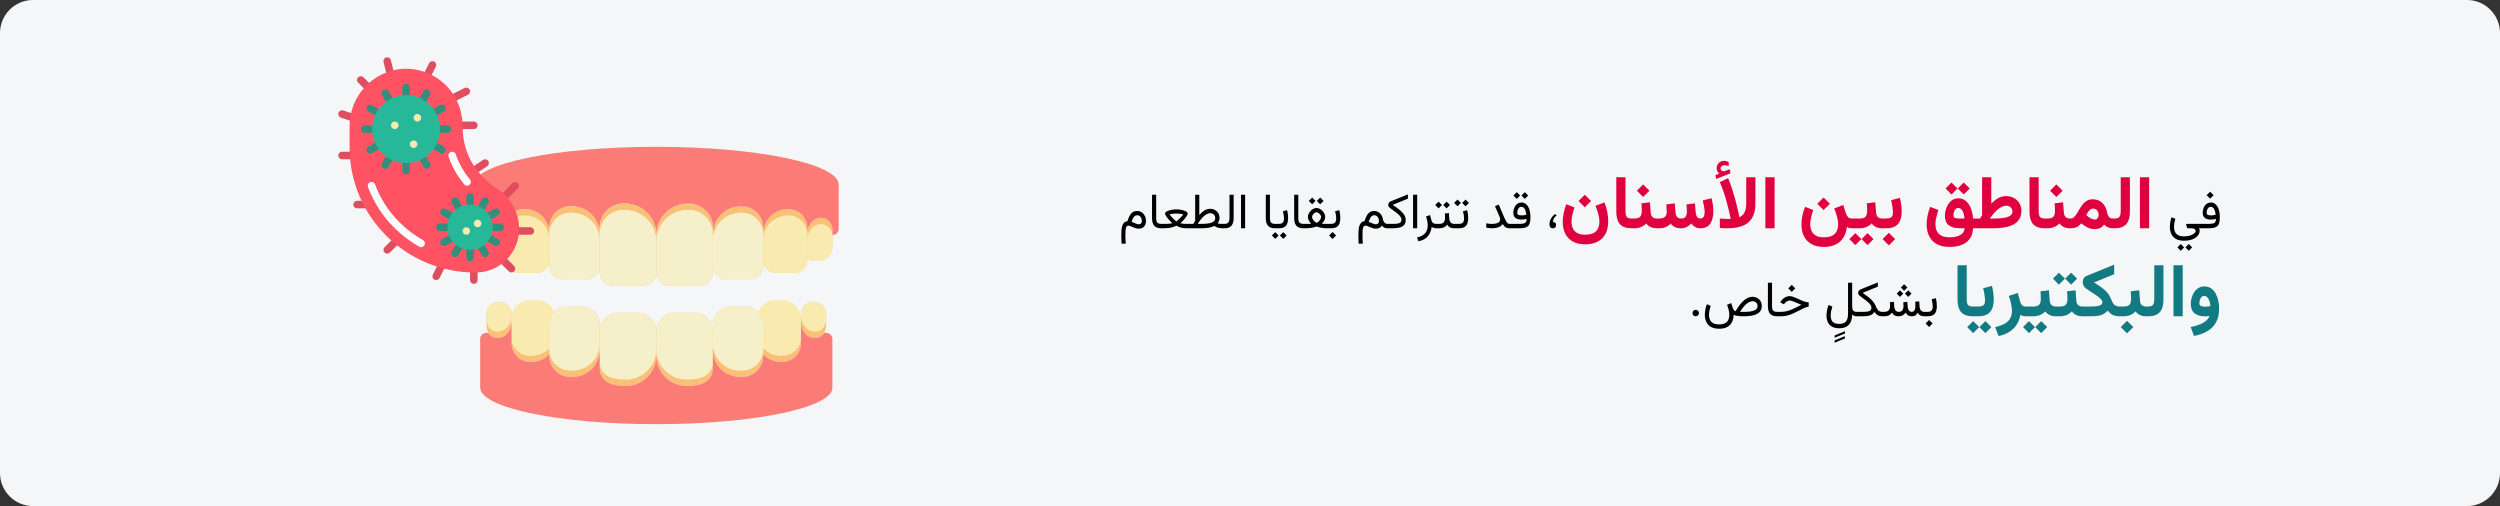 <?xml version="1.0" encoding="UTF-8"?>
<svg xmlns="http://www.w3.org/2000/svg" width="909" height="184" viewBox="0 0 909 184" fill="none">
  <rect x="0" y="0" width="909" height="184" fill="#333333" stroke="none"/>
  <g clip-path="url(#clip0_227_40472)">
    <path d="M897.026 0H11.974C5.388 0 0 5.4 0 12V172C0 178.6 5.388 184 11.974 184H897.026C903.612 184 909 178.6 909 172V12C909 5.4 903.612 0 897.026 0Z" fill="#F5F6F7"></path>
    <path d="M238.626 85.466V99.218C238.633 101.746 240.677 103.795 243.2 103.802H254.634C257.157 103.795 259.201 101.746 259.209 99.218V83.174C259.327 80.708 258.402 78.307 256.659 76.56C254.918 74.815 252.521 73.887 250.06 74.006C247.025 73.997 244.112 75.201 241.965 77.352C239.819 79.504 238.617 82.424 238.626 85.466Z" fill="#FAC176"></path>
    <path d="M259.211 85.214V96.926C259.218 99.454 261.261 101.503 263.784 101.51H272.932C275.455 101.503 277.499 99.454 277.507 96.926V83.174C277.612 80.98 276.788 78.843 275.238 77.289C273.687 75.735 271.555 74.909 269.365 75.015C266.667 75.014 264.081 76.09 262.176 78.003C260.27 79.917 259.204 82.511 259.211 85.214Z" fill="#FAC176"></path>
    <path d="M277.507 84.963V94.635C277.514 97.164 279.557 99.212 282.08 99.219H288.942C291.464 99.212 293.508 97.164 293.516 94.635V83.175C293.607 81.258 292.886 79.392 291.532 78.035C290.178 76.678 288.316 75.956 286.403 76.047C281.49 76.05 277.509 80.04 277.507 84.963Z" fill="#FAC176"></path>
    <path d="M293.514 85.122V93.441C293.468 94.048 293.916 94.579 294.52 94.634H298.088C300.611 94.626 302.655 92.578 302.662 90.05V83.93C302.791 82.751 302.427 81.571 301.655 80.671C300.884 79.772 299.774 79.234 298.592 79.186C297.195 79.202 295.879 79.841 295.001 80.928C294.028 82.106 293.501 83.592 293.514 85.122Z" fill="#FAC176"></path>
    <path d="M172.305 67.131V83.175C172.305 84.44 173.329 85.467 174.592 85.467V83.931C174.463 82.752 174.827 81.572 175.599 80.673C176.37 79.773 177.481 79.235 178.663 79.187C180.059 79.203 181.375 79.842 182.253 80.929C183.227 82.108 183.753 83.594 183.74 85.123V83.175C183.649 81.258 184.369 79.392 185.723 78.035C187.077 76.677 188.939 75.955 190.852 76.047C195.765 76.05 199.747 80.04 199.749 84.963V83.175C199.643 80.98 200.467 78.843 202.017 77.289C203.568 75.735 205.7 74.91 207.89 75.015C210.588 75.014 213.175 76.09 215.079 78.003C216.985 79.917 218.051 82.511 218.044 85.214V83.175C217.926 80.709 218.851 78.307 220.594 76.561C222.335 74.815 224.732 73.887 227.193 74.007C230.228 73.998 233.141 75.202 235.288 77.353C237.434 79.504 238.636 82.425 238.627 85.467C238.618 82.425 239.82 79.504 241.967 77.353C244.113 75.202 247.027 73.998 250.062 74.007C252.523 73.887 254.919 74.815 256.661 76.561C258.404 78.307 259.329 80.709 259.21 83.175V85.214C259.203 82.511 260.27 79.917 262.175 78.003C264.08 76.09 266.667 75.014 269.365 75.015C271.554 74.91 273.687 75.735 275.237 77.289C276.787 78.843 277.611 80.98 277.506 83.175V84.963C277.508 80.04 281.489 76.05 286.402 76.047C288.315 75.955 290.177 76.677 291.531 78.035C292.885 79.392 293.606 81.258 293.515 83.175V85.123C293.502 83.594 294.028 82.108 295.001 80.929C295.88 79.842 297.195 79.203 298.592 79.187C299.774 79.235 300.884 79.773 301.655 80.673C302.427 81.572 302.792 82.752 302.662 83.931V85.467C303.925 85.467 304.949 84.44 304.949 83.175V67.131C304.949 59.544 275.264 53.379 238.627 53.379C201.99 53.379 172.305 59.544 172.305 67.131Z" fill="#FB7B76"></path>
    <path d="M218.046 83.174V99.218C218.054 101.746 220.097 103.795 222.62 103.802H234.054C236.577 103.795 238.622 101.746 238.629 99.218V85.466C238.638 82.424 237.436 79.504 235.289 77.352C233.143 75.201 230.229 73.997 227.194 74.006C224.733 73.887 222.337 74.815 220.595 76.56C218.852 78.307 217.927 80.708 218.046 83.174Z" fill="#FAC176"></path>
    <path d="M199.747 83.174V96.926C199.755 99.454 201.798 101.503 204.321 101.51H213.47C215.992 101.503 218.036 99.454 218.043 96.926V85.214C218.05 82.511 216.983 79.917 215.078 78.003C213.173 76.09 210.586 75.014 207.888 75.015C205.699 74.909 203.566 75.735 202.016 77.289C200.465 78.843 199.642 80.98 199.747 83.174Z" fill="#FAC176"></path>
    <path d="M183.741 83.175V94.635C183.749 97.164 185.793 99.212 188.315 99.219H195.177C197.7 99.212 199.743 97.164 199.75 94.635V84.963C199.748 80.04 195.767 76.05 190.854 76.047C188.941 75.956 187.079 76.678 185.725 78.035C184.371 79.392 183.65 81.258 183.741 83.175Z" fill="#FAC176"></path>
    <path d="M174.591 83.932V90.052C174.599 92.58 176.643 94.628 179.166 94.636H182.733C183.337 94.581 183.785 94.05 183.739 93.443V85.124C183.752 83.594 183.226 82.109 182.252 80.93C181.374 79.843 180.058 79.204 178.662 79.188C177.48 79.236 176.37 79.774 175.598 80.673C174.826 81.573 174.462 82.752 174.591 83.932Z" fill="#FAC176"></path>
    <path d="M238.629 87.759V99.219C238.636 101.747 240.681 103.796 243.203 103.803H254.638C257.161 103.796 259.204 101.747 259.212 99.219V85.214C259.273 82.787 258.32 80.445 256.583 78.753C254.846 77.06 252.483 76.171 250.064 76.299C247.029 76.29 244.115 77.494 241.969 79.645C239.822 81.796 238.62 84.716 238.629 87.759Z" fill="#F5EFCA"></path>
    <path d="M259.211 87.507V96.927C259.218 99.456 261.261 101.504 263.784 101.511H272.932C275.455 101.504 277.499 99.456 277.507 96.927V85.467C277.612 83.273 276.788 81.135 275.238 79.581C273.687 78.027 271.555 77.201 269.365 77.308C266.667 77.307 264.081 78.382 262.176 80.296C260.27 82.21 259.204 84.804 259.211 87.507Z" fill="#F5EFCA"></path>
    <path d="M277.507 87.256V94.636C277.514 97.165 279.557 99.212 282.08 99.219H288.942C291.464 99.212 293.508 97.165 293.516 94.636V85.468C293.607 83.551 292.886 81.685 291.532 80.327C290.178 78.97 288.316 78.249 286.403 78.34C281.49 78.342 277.509 82.333 277.507 87.256Z" fill="#F9EAB0"></path>
    <path d="M293.514 87.415V93.442C293.468 94.049 293.916 94.58 294.52 94.635H298.088C300.611 94.627 302.655 92.579 302.662 90.051V86.223C302.791 85.043 302.427 83.864 301.655 82.964C300.884 82.065 299.774 81.526 298.592 81.478C297.195 81.495 295.879 82.134 295.001 83.22C294.028 84.4 293.501 85.884 293.514 87.415Z" fill="#F9EAB0"></path>
    <path d="M218.046 85.214V99.219C218.054 101.747 220.097 103.796 222.62 103.803H234.054C236.577 103.796 238.622 101.747 238.629 99.219V87.759C238.638 84.716 237.436 81.796 235.289 79.645C233.143 77.494 230.229 76.29 227.194 76.299C224.774 76.171 222.411 77.06 220.675 78.753C218.938 80.445 217.985 82.787 218.046 85.214Z" fill="#F5EFCA"></path>
    <path d="M199.747 85.467V96.927C199.755 99.456 201.798 101.504 204.321 101.511H213.47C215.992 101.504 218.036 99.456 218.043 96.927V87.507C218.05 84.804 216.983 82.21 215.078 80.296C213.173 78.382 210.586 77.307 207.888 77.308C205.699 77.201 203.566 78.027 202.016 79.581C200.465 81.135 199.642 83.273 199.747 85.467Z" fill="#F5EFCA"></path>
    <path d="M183.741 85.468V94.636C183.749 97.165 185.793 99.212 188.315 99.219H195.177C197.7 99.212 199.743 97.165 199.75 94.636V87.256C199.748 82.333 195.767 78.342 190.854 78.34C188.941 78.249 187.079 78.97 185.725 80.327C184.371 81.685 183.65 83.551 183.741 85.468Z" fill="#F9EAB0"></path>
    <path d="M174.591 86.223V90.051C174.599 92.579 176.643 94.627 179.166 94.635H182.733C183.337 94.58 183.785 94.049 183.739 93.442V87.415C183.752 85.884 183.226 84.4 182.252 83.22C181.374 82.134 180.058 81.495 178.662 81.478C177.48 81.526 176.37 82.065 175.598 82.964C174.826 83.864 174.462 85.043 174.591 86.223Z" fill="#F9EAB0"></path>
    <path d="M238.628 120.396V129.243C238.626 132.18 239.79 134.997 241.861 137.074C243.933 139.15 246.744 140.315 249.674 140.314H250.063C256.924 140.314 259.211 137.335 259.211 133.667V120.396C259.211 116.726 256.242 113.75 252.578 113.75H245.261C241.597 113.75 238.628 116.726 238.628 120.396Z" fill="#FAC176"></path>
    <path d="M259.208 118.104V127.203C259.207 129.811 260.241 132.312 262.081 134.156C263.921 136 266.417 137.037 269.02 137.036H269.363C271.511 137.183 273.622 136.413 275.174 134.915C276.724 133.417 277.571 131.332 277.504 129.174V118.104C277.515 116.383 276.849 114.728 275.651 113.497C274.402 112.191 272.676 111.455 270.872 111.457H265.84C262.178 111.457 259.208 114.433 259.208 118.104Z" fill="#FAC176"></path>
    <path d="M277.506 126.47V128.762C279.115 130.538 281.401 131.546 283.794 131.535H284.115C285.992 131.66 287.836 130.986 289.191 129.676C290.545 128.366 291.285 126.545 291.227 124.659V122.367C291.285 124.253 290.545 126.074 289.191 127.384C287.836 128.694 285.992 129.368 284.115 129.243H283.794C281.401 129.254 279.115 128.246 277.506 126.47Z" fill="#FAC176"></path>
    <path d="M291.227 114.162V116.959C291.21 118.489 291.737 119.976 292.714 121.152C293.592 122.24 294.908 122.877 296.304 122.895C297.669 122.95 298.951 122.232 299.621 121.038C300.127 120.161 300.388 119.163 300.375 118.15V114.162C300.374 111.719 298.398 109.739 295.961 109.738H295.64C293.204 109.739 291.228 111.719 291.227 114.162Z" fill="#FAC176"></path>
    <path d="M218.042 120.396V133.667C218.042 137.335 220.329 140.314 227.19 140.314H227.579C230.509 140.315 233.32 139.15 235.392 137.074C237.463 134.997 238.627 132.18 238.625 129.243V120.396C238.625 116.726 235.656 113.75 231.992 113.75H224.675C221.011 113.75 218.042 116.726 218.042 120.396Z" fill="#FAC176"></path>
    <path d="M199.747 118.104V129.174C199.68 131.332 200.527 133.417 202.078 134.915C203.629 136.413 205.74 137.183 207.889 137.036H208.232C210.835 137.037 213.33 136 215.17 134.156C217.011 132.312 218.044 129.811 218.043 127.203V118.104C218.043 114.433 215.074 111.457 211.411 111.457H206.38C204.575 111.455 202.849 112.191 201.6 113.497C200.402 114.728 199.736 116.383 199.747 118.104Z" fill="#FAC176"></path>
    <path d="M186.028 122.367V124.659C185.971 126.545 186.71 128.366 188.065 129.676C189.42 130.986 191.263 131.66 193.141 131.535H193.461C195.855 131.546 198.141 130.538 199.75 128.762V126.47C198.141 128.246 195.855 129.254 193.461 129.243H193.141C191.263 129.368 189.42 128.694 188.065 127.384C186.71 126.074 185.971 124.253 186.028 122.367Z" fill="#FAC176"></path>
    <path d="M176.88 114.162V118.15C176.866 119.163 177.127 120.161 177.633 121.038C178.303 122.232 179.585 122.95 180.95 122.895C182.346 122.877 183.662 122.24 184.54 121.152C185.517 119.976 186.044 118.489 186.027 116.959V114.162C186.026 111.719 184.051 109.739 181.614 109.738H181.293C178.856 109.739 176.881 111.719 176.88 114.162Z" fill="#FAC176"></path>
    <path d="M238.628 120.396V126.952C238.626 129.888 239.79 132.705 241.861 134.782C243.933 136.858 246.744 138.024 249.674 138.022H250.063C256.924 138.022 259.211 135.043 259.211 131.375V120.396C259.211 116.726 256.242 113.75 252.578 113.75H245.261C241.597 113.75 238.628 116.726 238.628 120.396Z" fill="#F5EFCA"></path>
    <path d="M259.208 118.106V124.913C259.207 127.521 260.241 130.022 262.081 131.866C263.921 133.71 266.417 134.746 269.02 134.745H269.363C271.511 134.893 273.622 134.123 275.174 132.625C276.724 131.127 277.571 129.042 277.504 126.884V118.106C277.515 116.385 276.849 114.73 275.651 113.499C274.402 112.193 272.676 111.457 270.872 111.459H265.84C262.178 111.459 259.208 114.435 259.208 118.106Z" fill="#F5EFCA"></path>
    <path d="M275.653 113.498C276.851 114.729 277.517 116.384 277.506 118.105V126.471C279.115 128.247 281.401 129.255 283.794 129.243H284.115C285.992 129.369 287.836 128.695 289.191 127.384C290.545 126.075 291.285 124.254 291.227 122.368V115.813C291.227 112.142 288.258 109.166 284.595 109.166H281.85C279.654 109.168 277.603 110.268 276.384 112.1C276.074 112.528 275.828 112.999 275.653 113.498Z" fill="#F9EAB0"></path>
    <path d="M291.227 114.162V114.666C291.21 116.197 291.737 117.684 292.714 118.86C293.592 119.947 294.908 120.585 296.304 120.603C297.669 120.657 298.951 119.94 299.621 118.746C300.127 117.869 300.388 116.871 300.375 115.858V114.162C300.374 111.719 298.398 109.739 295.961 109.738H295.64C293.204 109.739 291.228 111.719 291.227 114.162Z" fill="#F9EAB0"></path>
    <path d="M218.046 120.396V131.375C218.046 135.043 220.333 138.022 227.194 138.022H227.583C230.513 138.024 233.324 136.858 235.396 134.782C237.467 132.705 238.631 129.888 238.629 126.952V120.396C238.629 116.726 235.66 113.75 231.996 113.75H224.679C221.015 113.75 218.046 116.726 218.046 120.396Z" fill="#F5EFCA"></path>
    <path d="M199.747 118.106V126.884C199.68 129.042 200.527 131.127 202.078 132.625C203.629 134.123 205.74 134.893 207.889 134.745H208.232C210.835 134.746 213.33 133.71 215.17 131.866C217.011 130.022 218.044 127.521 218.043 124.913V118.106C218.043 114.435 215.074 111.459 211.411 111.459H206.38C204.575 111.457 202.849 112.193 201.6 113.499C200.402 114.73 199.736 116.385 199.747 118.106Z" fill="#F5EFCA"></path>
    <path d="M186.027 115.813V122.368C185.969 124.254 186.709 126.075 188.063 127.384C189.418 128.695 191.262 129.369 193.139 129.243H193.46C195.853 129.255 198.14 128.247 199.749 126.471V118.105C199.737 116.384 200.403 114.729 201.602 113.498C201.426 112.999 201.181 112.528 200.87 112.1C199.651 110.268 197.6 109.168 195.404 109.166H192.66C190.901 109.166 189.214 109.867 187.97 111.113C186.726 112.36 186.027 114.05 186.027 115.813Z" fill="#F9EAB0"></path>
    <path d="M176.88 114.162V115.858C176.866 116.871 177.127 117.869 177.633 118.746C178.303 119.94 179.585 120.657 180.95 120.603C182.346 120.585 183.662 119.947 184.54 118.86C185.517 117.684 186.044 116.197 186.027 114.666V114.162C186.026 111.719 184.051 109.739 181.614 109.738H181.293C178.856 109.739 176.881 111.719 176.88 114.162Z" fill="#F9EAB0"></path>
    <path d="M174.59 123.239V140.955C174.59 148.267 203.246 154.226 238.625 154.226C274.005 154.226 302.66 148.267 302.66 140.955V123.239C302.66 122.652 302.424 122.089 302.007 121.676C301.591 121.263 301.028 121.033 300.442 121.038H299.619C298.949 122.233 297.668 122.95 296.303 122.895C294.906 122.878 293.591 122.24 292.712 121.153C291.736 119.976 291.208 118.489 291.226 116.959V124.66C291.283 126.545 290.544 128.367 289.19 129.676C287.834 130.987 285.991 131.661 284.113 131.535H283.793C281.399 131.546 279.113 130.538 277.504 128.762V129.175C277.571 131.332 276.724 133.418 275.173 134.916C273.622 136.414 271.511 137.184 269.363 137.036H269.019C266.417 137.037 263.921 136.001 262.081 134.157C260.24 132.313 259.207 129.812 259.208 127.204V133.667C259.208 137.335 256.921 140.314 250.06 140.314H249.671C246.741 140.315 243.93 139.15 241.859 137.074C239.787 134.997 238.623 132.18 238.625 129.243C238.627 132.18 237.464 134.997 235.392 137.074C233.32 139.15 230.509 140.315 227.579 140.314H227.191C220.33 140.314 218.042 137.335 218.042 133.667V127.204C218.043 129.812 217.01 132.313 215.169 134.157C213.33 136.001 210.834 137.037 208.231 137.036H207.888C205.74 137.184 203.629 136.414 202.077 134.916C200.527 133.418 199.68 131.332 199.747 129.175V128.762C198.138 130.538 195.851 131.546 193.458 131.535H193.137C191.26 131.661 189.416 130.987 188.061 129.676C186.707 128.367 185.967 126.545 186.025 124.66V116.959C186.042 118.489 185.515 119.976 184.538 121.153C183.66 122.24 182.344 122.878 180.948 122.895C179.583 122.95 178.301 122.233 177.632 121.038H176.809C176.223 121.033 175.659 121.263 175.243 121.676C174.826 122.089 174.59 122.652 174.59 123.239Z" fill="#FB7B76"></path>
    <path d="M154.764 29.925C155.286 29.928 155.763 29.634 155.996 29.166L158.461 24.227C158.799 23.548 158.524 22.724 157.847 22.385C157.171 22.046 156.348 22.322 156.01 23L153.546 27.94C153.334 28.364 153.356 28.868 153.604 29.272C153.852 29.676 154.291 29.923 154.764 29.925Z" fill="#DE4D60"></path>
    <path d="M163.525 37.609C163.737 37.611 163.946 37.564 164.136 37.471L170.16 34.453C170.837 34.114 171.111 33.289 170.773 32.611C170.435 31.933 169.613 31.658 168.936 31.997L162.912 35.015C162.351 35.303 162.058 35.938 162.204 36.553C162.349 37.168 162.895 37.604 163.525 37.609Z" fill="#DE4D60"></path>
    <path d="M165.445 46.94H172.291C173.047 46.94 173.66 46.325 173.66 45.568C173.66 44.81 173.047 44.195 172.291 44.195H165.445C164.689 44.195 164.076 44.81 164.076 45.568C164.076 46.325 164.689 46.94 165.445 46.94Z" fill="#DE4D60"></path>
    <path d="M171.343 64.039C171.612 64.038 171.876 63.958 172.1 63.808L177.156 60.43C177.785 60.01 177.955 59.157 177.535 58.527C177.116 57.896 176.265 57.726 175.636 58.147L170.581 61.525C170.079 61.861 169.856 62.486 170.031 63.065C170.206 63.644 170.739 64.04 171.343 64.039Z" fill="#DE4D60"></path>
    <path d="M181.874 74.382C182.237 74.382 182.586 74.237 182.842 73.98L188.319 68.491C188.838 67.953 188.83 67.097 188.302 66.568C187.774 66.039 186.92 66.031 186.383 66.551L180.906 72.04C180.515 72.432 180.398 73.022 180.61 73.535C180.822 74.048 181.321 74.382 181.874 74.382Z" fill="#DE4D60"></path>
    <path d="M185.981 85.359H192.826C193.582 85.359 194.195 84.745 194.195 83.987C194.195 83.23 193.582 82.615 192.826 82.615H185.981C185.224 82.615 184.611 83.23 184.611 83.987C184.611 84.745 185.224 85.359 185.981 85.359Z" fill="#DE4D60"></path>
    <path d="M172.291 103.197C173.047 103.197 173.66 102.582 173.66 101.825V94.964C173.66 94.206 173.047 93.592 172.291 93.592C171.535 93.592 170.922 94.206 170.922 94.964V101.825C170.922 102.582 171.535 103.197 172.291 103.197Z" fill="#DE4D60"></path>
    <path d="M185.979 99.08C186.532 99.08 187.032 98.746 187.243 98.233C187.455 97.72 187.338 97.13 186.947 96.738L182.839 92.621C182.302 92.102 181.448 92.109 180.92 92.638C180.392 93.168 180.385 94.023 180.903 94.562L185.011 98.678C185.268 98.936 185.616 99.08 185.979 99.08Z" fill="#DE4D60"></path>
    <path d="M158.6 101.825C159.121 101.828 159.599 101.534 159.832 101.066L163.118 94.48C163.449 93.803 163.173 92.986 162.5 92.649C161.828 92.312 161.01 92.582 160.668 93.253L157.383 99.84C157.171 100.264 157.193 100.767 157.441 101.171C157.688 101.575 158.127 101.823 158.6 101.825Z" fill="#DE4D60"></path>
    <path d="M140.8 92.22C141.163 92.22 141.511 92.075 141.768 91.818L147.245 86.329C147.763 85.791 147.756 84.935 147.228 84.406C146.7 83.876 145.846 83.869 145.309 84.389L139.832 89.878C139.441 90.27 139.324 90.86 139.535 91.373C139.747 91.885 140.246 92.22 140.8 92.22Z" fill="#DE4D60"></path>
    <path d="M129.848 75.754H136.693C137.45 75.754 138.062 75.14 138.062 74.382C138.062 73.624 137.45 73.01 136.693 73.01H129.848C129.092 73.01 128.479 73.624 128.479 74.382C128.479 75.14 129.092 75.754 129.848 75.754Z" fill="#DE4D60"></path>
    <path d="M124.369 57.916H129.846C130.602 57.916 131.215 57.302 131.215 56.544C131.215 55.786 130.602 55.172 129.846 55.172H124.369C123.613 55.172 123 55.786 123 56.544C123 57.302 123.613 57.916 124.369 57.916Z" fill="#DE4D60"></path>
    <path d="M130.118 44.745C130.789 44.743 131.359 44.255 131.467 43.592C131.574 42.929 131.186 42.285 130.551 42.072L124.801 40.151C124.082 39.911 123.306 40.301 123.067 41.021C122.828 41.74 123.217 42.518 123.935 42.758L129.686 44.679C129.825 44.724 129.971 44.746 130.118 44.745Z" fill="#DE4D60"></path>
    <path d="M134.639 33.904C135.193 33.904 135.692 33.57 135.904 33.057C136.115 32.545 135.998 31.955 135.607 31.562L132.184 28.132C131.84 27.775 131.331 27.632 130.853 27.758C130.374 27.883 130 28.258 129.875 28.738C129.749 29.217 129.892 29.727 130.248 30.072L133.671 33.502C133.928 33.76 134.276 33.904 134.639 33.904Z" fill="#DE4D60"></path>
    <path d="M142.482 30.394C142.594 30.394 142.706 30.381 142.815 30.354C143.548 30.17 143.994 29.425 143.81 28.69L142.126 21.91C142.021 21.421 141.659 21.027 141.18 20.884C140.701 20.74 140.183 20.869 139.827 21.221C139.471 21.572 139.334 22.09 139.47 22.572L141.155 29.354C141.307 29.965 141.854 30.393 142.482 30.394Z" fill="#DE4D60"></path>
    <path d="M127.105 45.999V53.6C127.096 65.683 131.918 77.266 140.495 85.758C149.075 94.315 160.695 99.107 172.799 99.08C181.295 99.211 188.351 92.541 188.718 84.033C189.004 78.102 186.226 72.441 181.365 69.047C173.89 64.063 168.181 57.065 168.181 45.567C168.167 39.94 165.86 34.564 161.796 30.683C157.732 26.801 152.262 24.752 146.654 25.008C135.61 25.691 127.025 34.909 127.105 45.999Z" fill="#FF5364"></path>
    <path d="M153.121 89.872C153.745 89.873 154.29 89.451 154.448 88.847C154.605 88.242 154.335 87.607 153.791 87.302C150.687 85.562 147.836 83.404 145.317 80.889C141.36 76.982 138.302 72.256 136.358 67.041C136.093 66.331 135.304 65.97 134.595 66.236C133.887 66.501 133.527 67.291 133.792 68.001C135.874 73.588 139.148 78.65 143.387 82.836C146.082 85.526 149.133 87.835 152.453 89.696C152.657 89.811 152.887 89.872 153.121 89.872Z" fill="white"></path>
    <path d="M169.843 67.522C170.374 67.521 170.858 67.212 171.083 66.73C171.307 66.247 171.233 65.677 170.892 65.269C168.614 62.561 166.858 59.453 165.713 56.103C165.556 55.638 165.163 55.294 164.683 55.198C164.203 55.103 163.709 55.271 163.387 55.64C163.064 56.009 162.963 56.522 163.12 56.986C164.374 60.657 166.297 64.063 168.791 67.03C169.052 67.342 169.437 67.522 169.843 67.522Z" fill="white"></path>
    <path d="M147.646 35.963C148.403 35.963 149.016 35.349 149.016 34.591V31.847C149.016 31.089 148.403 30.475 147.646 30.475C146.89 30.475 146.277 31.089 146.277 31.847V34.591C146.277 35.349 146.89 35.963 147.646 35.963Z" fill="#338F7C"></path>
    <path d="M153.807 37.617C154.296 37.617 154.749 37.356 154.994 36.931L156.363 34.554C156.611 34.13 156.614 33.604 156.369 33.177C156.124 32.75 155.67 32.487 155.179 32.488C154.687 32.489 154.234 32.754 153.991 33.182L152.622 35.559C152.378 35.983 152.378 36.506 152.622 36.93C152.866 37.355 153.318 37.617 153.807 37.617Z" fill="#338F7C"></path>
    <path d="M158.318 42.139C158.558 42.139 158.795 42.076 159.003 41.955L161.374 40.583C161.801 40.339 162.065 39.885 162.066 39.393C162.067 38.9 161.805 38.445 161.379 38.2C160.953 37.955 160.429 37.957 160.005 38.206L157.634 39.578C157.097 39.889 156.835 40.522 156.996 41.122C157.156 41.721 157.698 42.139 158.318 42.139Z" fill="#338F7C"></path>
    <path d="M159.967 48.313H162.705C163.461 48.313 164.074 47.698 164.074 46.941C164.074 46.183 163.461 45.568 162.705 45.568H159.967C159.211 45.568 158.598 46.183 158.598 46.941C158.598 47.698 159.211 48.313 159.967 48.313Z" fill="#338F7C"></path>
    <path d="M160.685 55.86C161.305 55.86 161.848 55.443 162.008 54.843C162.168 54.243 161.907 53.61 161.37 53.3L158.999 51.928C158.344 51.555 157.513 51.781 157.136 52.434C156.76 53.087 156.98 53.923 157.63 54.304L160.001 55.676C160.209 55.797 160.445 55.86 160.685 55.86Z" fill="#338F7C"></path>
    <path d="M155.175 61.383C155.664 61.382 156.116 61.12 156.36 60.696C156.604 60.272 156.604 59.749 156.36 59.324L154.99 56.948C154.748 56.52 154.295 56.255 153.803 56.254C153.312 56.253 152.858 56.516 152.613 56.943C152.368 57.37 152.371 57.895 152.619 58.32L153.988 60.697C154.233 61.121 154.686 61.383 155.175 61.383Z" fill="#338F7C"></path>
    <path d="M147.646 63.407C148.403 63.407 149.016 62.792 149.016 62.034V59.29C149.016 58.532 148.403 57.918 147.646 57.918C146.89 57.918 146.277 58.532 146.277 59.29V62.034C146.277 62.792 146.89 63.407 147.646 63.407Z" fill="#338F7C"></path>
    <path d="M140.115 61.383C140.605 61.383 141.057 61.121 141.302 60.697L142.671 58.32C142.92 57.895 142.922 57.37 142.677 56.943C142.433 56.516 141.979 56.253 141.487 56.254C140.996 56.255 140.543 56.52 140.3 56.948L138.931 59.324C138.686 59.749 138.686 60.272 138.931 60.696C139.175 61.12 139.626 61.382 140.115 61.383Z" fill="#338F7C"></path>
    <path d="M134.603 55.859C134.844 55.859 135.08 55.796 135.288 55.675L137.659 54.303C138.086 54.06 138.35 53.606 138.352 53.113C138.353 52.621 138.09 52.166 137.664 51.921C137.238 51.675 136.714 51.678 136.29 51.927L133.919 53.299C133.382 53.609 133.12 54.242 133.281 54.842C133.441 55.442 133.984 55.859 134.603 55.859Z" fill="#338F7C"></path>
    <path d="M132.584 48.313H135.322C136.078 48.313 136.691 47.698 136.691 46.941C136.691 46.183 136.078 45.568 135.322 45.568H132.584C131.828 45.568 131.215 46.183 131.215 46.941C131.215 47.698 131.828 48.313 132.584 48.313Z" fill="#338F7C"></path>
    <path d="M136.967 42.139C137.586 42.139 138.129 41.721 138.289 41.122C138.45 40.522 138.188 39.889 137.651 39.578L135.28 38.206C134.856 37.957 134.332 37.955 133.906 38.2C133.48 38.445 133.217 38.9 133.218 39.393C133.22 39.885 133.484 40.339 133.911 40.583L136.282 41.955C136.49 42.076 136.726 42.139 136.967 42.139Z" fill="#338F7C"></path>
    <path d="M141.484 37.617C141.973 37.617 142.424 37.355 142.668 36.93C142.913 36.506 142.913 35.983 142.668 35.559L141.299 33.182C141.056 32.754 140.603 32.489 140.112 32.488C139.621 32.487 139.166 32.75 138.922 33.177C138.677 33.604 138.679 34.13 138.928 34.554L140.297 36.931C140.542 37.356 140.994 37.617 141.484 37.617Z" fill="#338F7C"></path>
    <path d="M170.92 75.756C171.676 75.756 172.289 75.142 172.289 74.384V71.64C172.289 70.882 171.676 70.268 170.92 70.268C170.164 70.268 169.551 70.882 169.551 71.64V74.384C169.551 75.142 170.164 75.756 170.92 75.756Z" fill="#338F7C"></path>
    <path d="M175.026 76.853C175.516 76.854 175.969 76.592 176.213 76.167L177.583 73.791C177.955 73.135 177.729 72.301 177.077 71.924C176.425 71.547 175.592 71.768 175.211 72.419L173.842 74.795C173.598 75.219 173.598 75.742 173.842 76.167C174.086 76.591 174.538 76.853 175.026 76.853Z" fill="#338F7C"></path>
    <path d="M178.041 79.872C178.281 79.872 178.517 79.809 178.725 79.688L181.097 78.316C181.746 77.934 181.966 77.099 181.59 76.446C181.213 75.793 180.382 75.567 179.727 75.939L177.356 77.311C176.819 77.622 176.558 78.255 176.718 78.855C176.879 79.455 177.421 79.872 178.041 79.872Z" fill="#338F7C"></path>
    <path d="M179.135 83.988H181.873C182.629 83.988 183.242 83.374 183.242 82.616C183.242 81.859 182.629 81.244 181.873 81.244H179.135C178.379 81.244 177.766 81.859 177.766 82.616C177.766 83.374 178.379 83.988 179.135 83.988Z" fill="#338F7C"></path>
    <path d="M180.404 89.476C181.024 89.476 181.566 89.059 181.727 88.459C181.887 87.86 181.625 87.227 181.089 86.916L178.717 85.544C178.294 85.295 177.769 85.293 177.343 85.538C176.917 85.783 176.655 86.238 176.656 86.731C176.657 87.223 176.921 87.677 177.348 87.92L179.72 89.293C179.928 89.413 180.164 89.476 180.404 89.476Z" fill="#338F7C"></path>
    <path d="M176.398 93.494C176.887 93.493 177.338 93.232 177.583 92.807C177.827 92.383 177.827 91.86 177.582 91.436L176.213 89.059C175.832 88.409 174.999 88.188 174.347 88.565C173.696 88.942 173.47 89.776 173.842 90.431L175.211 92.808C175.456 93.233 175.908 93.495 176.398 93.494Z" fill="#338F7C"></path>
    <path d="M170.92 94.965C171.676 94.965 172.289 94.351 172.289 93.593V90.849C172.289 90.091 171.676 89.477 170.92 89.477C170.164 89.477 169.551 90.091 169.551 90.849V93.593C169.551 94.351 170.164 94.965 170.92 94.965Z" fill="#338F7C"></path>
    <path d="M165.443 93.494C165.933 93.494 166.386 93.233 166.63 92.808L167.999 90.431C168.248 90.007 168.25 89.481 168.006 89.054C167.761 88.627 167.307 88.364 166.815 88.365C166.324 88.366 165.871 88.631 165.628 89.059L164.259 91.436C164.015 91.86 164.014 92.383 164.259 92.807C164.503 93.232 164.954 93.493 165.443 93.494Z" fill="#338F7C"></path>
    <path d="M161.435 89.477C161.675 89.477 161.912 89.414 162.12 89.293L164.491 87.921C165.14 87.54 165.361 86.705 164.984 86.052C164.608 85.398 163.776 85.172 163.122 85.545L160.751 86.917C160.214 87.228 159.952 87.861 160.113 88.46C160.273 89.06 160.816 89.477 161.435 89.477Z" fill="#338F7C"></path>
    <path d="M159.967 83.988H162.705C163.461 83.988 164.074 83.374 164.074 82.616C164.074 81.859 163.461 81.244 162.705 81.244H159.967C159.211 81.244 158.598 81.859 158.598 82.616C158.598 83.374 159.211 83.988 159.967 83.988Z" fill="#338F7C"></path>
    <path d="M163.799 79.872C164.418 79.872 164.961 79.455 165.121 78.855C165.282 78.255 165.02 77.622 164.483 77.311L162.112 75.939C161.458 75.567 160.626 75.793 160.25 76.446C159.873 77.099 160.094 77.934 160.743 78.316L163.114 79.688C163.322 79.809 163.558 79.872 163.799 79.872Z" fill="#338F7C"></path>
    <path d="M166.812 76.853C167.301 76.853 167.752 76.591 167.997 76.167C168.241 75.742 168.241 75.219 167.996 74.795L166.627 72.419C166.247 71.768 165.413 71.547 164.761 71.924C164.11 72.301 163.884 73.135 164.256 73.791L165.625 76.167C165.87 76.592 166.322 76.854 166.812 76.853Z" fill="#338F7C"></path>
    <path d="M170.922 90.849C166.385 90.849 162.707 87.162 162.707 82.616C162.707 78.069 166.385 74.383 170.922 74.383C175.459 74.383 179.137 78.069 179.137 82.616C179.137 87.162 175.459 90.849 170.922 90.849Z" fill="#26B899"></path>
    <path d="M173.658 82.615C172.902 82.615 172.289 82.001 172.289 81.243C172.289 80.485 172.902 79.871 173.658 79.871C174.414 79.871 175.027 80.485 175.027 81.243C175.027 82.001 174.414 82.615 173.658 82.615Z" fill="#F8E9AF"></path>
    <path d="M169.553 85.359C168.797 85.359 168.184 84.745 168.184 83.987C168.184 83.23 168.797 82.615 169.553 82.615C170.309 82.615 170.922 83.23 170.922 83.987C170.922 84.745 170.309 85.359 169.553 85.359Z" fill="#F8E9AF"></path>
    <path d="M147.647 59.288C140.841 59.288 135.324 53.759 135.324 46.939C135.324 40.119 140.841 34.59 147.647 34.59C154.452 34.59 159.969 40.119 159.969 46.939C159.969 53.759 154.452 59.288 147.647 59.288Z" fill="#26B899"></path>
    <path d="M151.752 44.196C150.996 44.196 150.383 43.581 150.383 42.823C150.383 42.066 150.996 41.451 151.752 41.451C152.508 41.451 153.121 42.066 153.121 42.823C153.121 43.581 152.508 44.196 151.752 44.196Z" fill="#F8E9AF"></path>
    <path d="M150.385 53.801C149.629 53.801 149.016 53.187 149.016 52.429C149.016 51.671 149.629 51.057 150.385 51.057C151.141 51.057 151.754 51.671 151.754 52.429C151.754 53.187 151.141 53.801 150.385 53.801Z" fill="#F8E9AF"></path>
    <path d="M143.537 46.94C142.781 46.94 142.168 46.325 142.168 45.568C142.168 44.81 142.781 44.195 143.537 44.195C144.293 44.195 144.906 44.81 144.906 45.568C144.906 46.325 144.293 46.94 143.537 46.94Z" fill="#F8E9AF"></path>
    <path d="M415.19 80.381C415.19 80.738 415.091 81.025 414.892 81.242C414.698 81.453 414.405 81.559 414.013 81.559C413.872 81.559 413.682 81.523 413.441 81.453C413.207 81.377 412.926 81.272 412.598 81.137C412.27 81.002 411.892 80.841 411.464 80.653C411.558 80.343 411.663 80.044 411.78 79.757C411.903 79.47 412.041 79.215 412.193 78.992C412.352 78.764 412.533 78.585 412.738 78.456C412.949 78.321 413.192 78.254 413.468 78.254C413.808 78.254 414.106 78.348 414.364 78.535C414.622 78.723 414.824 78.978 414.971 79.3C415.117 79.616 415.19 79.977 415.19 80.381ZM409.97 80.372C409.437 80.472 409.018 80.68 408.713 80.996C408.408 81.307 408.183 81.702 408.036 82.183C407.896 82.657 407.805 83.19 407.764 83.782C407.729 84.374 407.711 84.998 407.711 85.654C407.711 86.135 407.72 86.609 407.737 87.078C407.755 87.553 407.778 88.06 407.808 88.599H409.319C409.296 88.212 409.272 87.866 409.249 87.561C409.231 87.257 409.217 86.946 409.205 86.63C409.199 86.319 409.196 85.965 409.196 85.566C409.196 84.893 409.211 84.327 409.24 83.87C409.27 83.419 409.325 83.061 409.407 82.798C409.489 82.528 409.606 82.335 409.759 82.218C409.911 82.101 410.11 82.042 410.356 82.042C410.538 82.042 410.764 82.098 411.033 82.209C411.303 82.32 411.599 82.449 411.921 82.596C412.249 82.736 412.589 82.862 412.94 82.974C413.298 83.085 413.649 83.141 413.995 83.141C414.604 83.141 415.105 83.02 415.498 82.78C415.896 82.54 416.192 82.215 416.386 81.805C416.579 81.389 416.676 80.917 416.676 80.39C416.676 79.669 416.532 79.033 416.245 78.482C415.964 77.926 415.58 77.489 415.094 77.173C414.607 76.856 414.054 76.698 413.433 76.698C412.976 76.698 412.568 76.783 412.211 76.953C411.854 77.117 411.537 77.36 411.262 77.683C410.986 77.999 410.743 78.383 410.532 78.834C410.321 79.285 410.134 79.798 409.97 80.372ZM418.882 70.81V79.291C418.882 80.574 419.157 81.515 419.708 82.112C420.259 82.704 421.094 83 422.213 83H422.424V81.4H422.213C421.598 81.4 421.138 81.257 420.833 80.97C420.534 80.683 420.385 80.126 420.385 79.3V70.81H418.882ZM427.724 77.639C427.993 77.639 428.374 77.659 428.866 77.7C429.358 77.741 429.821 77.835 430.255 77.981C429.974 78.339 429.684 78.673 429.385 78.983C429.092 79.288 428.819 79.558 428.567 79.792C428.315 80.02 428.11 80.199 427.952 80.328C427.8 80.457 427.724 80.522 427.724 80.522C427.724 80.522 427.592 80.41 427.328 80.188C427.07 79.959 426.748 79.654 426.361 79.273C425.975 78.893 425.591 78.462 425.21 77.981C425.644 77.835 426.104 77.741 426.59 77.7C427.082 77.659 427.46 77.639 427.724 77.639ZM427.724 76.127C427.267 76.127 426.798 76.165 426.317 76.241C425.837 76.311 425.389 76.414 424.973 76.549C424.562 76.684 424.231 76.848 423.979 77.041C423.728 77.234 423.602 77.451 423.602 77.691C423.602 77.826 423.66 78.005 423.777 78.228C423.9 78.45 424.059 78.693 424.252 78.957C424.451 79.221 424.668 79.49 424.902 79.766C425.137 80.041 425.374 80.302 425.614 80.548C425.854 80.788 426.074 80.996 426.273 81.172C426.004 81.242 425.688 81.295 425.324 81.33C424.967 81.359 424.618 81.38 424.278 81.392C423.944 81.397 423.678 81.4 423.479 81.4H422.099V83H423.47C423.88 83 424.34 82.968 424.85 82.903C425.365 82.839 425.875 82.736 426.379 82.596C426.889 82.455 427.337 82.273 427.724 82.051C428.315 82.391 428.916 82.634 429.525 82.78C430.141 82.927 430.756 83 431.371 83H432.725V81.4H431.362C431.063 81.4 430.729 81.389 430.36 81.365C429.991 81.342 429.602 81.277 429.191 81.172C429.391 80.996 429.61 80.788 429.851 80.548C430.091 80.302 430.328 80.041 430.562 79.766C430.797 79.49 431.011 79.221 431.204 78.957C431.403 78.693 431.562 78.45 431.679 78.228C431.796 78.005 431.854 77.826 431.854 77.691C431.854 77.451 431.726 77.234 431.468 77.041C431.21 76.848 430.873 76.684 430.457 76.549C430.047 76.414 429.602 76.311 429.121 76.241C428.641 76.165 428.175 76.127 427.724 76.127ZM440.046 77.516C440.591 77.516 441.03 77.686 441.364 78.025C441.698 78.365 441.865 78.793 441.865 79.309C441.865 79.672 441.763 79.985 441.558 80.249C441.353 80.513 441.045 80.73 440.635 80.899C440.225 81.069 439.709 81.195 439.088 81.277C438.467 81.359 437.737 81.4 436.899 81.4H435.476C435.886 80.756 436.287 80.19 436.68 79.704C437.078 79.218 437.468 78.814 437.849 78.491C438.235 78.163 438.61 77.92 438.974 77.762C439.343 77.598 439.7 77.516 440.046 77.516ZM440.011 75.916C439.653 75.916 439.305 75.966 438.965 76.065C438.631 76.159 438.3 76.303 437.972 76.496C437.649 76.684 437.33 76.921 437.014 77.208C436.697 77.489 436.381 77.82 436.064 78.201V70.81H434.562V80.311C434.45 80.492 434.336 80.674 434.219 80.856C434.102 81.031 433.987 81.213 433.876 81.4H432.399V83H436.935C437.972 83 438.883 82.924 439.668 82.772C440.453 82.619 441.086 82.408 441.566 82.139C441.895 82.408 442.299 82.619 442.779 82.772C443.266 82.924 443.881 83 444.625 83H444.871V81.4H444.616C444.259 81.4 443.96 81.394 443.72 81.383C443.485 81.365 443.289 81.345 443.131 81.321C442.979 81.292 442.847 81.263 442.735 81.233C442.958 80.94 443.125 80.627 443.236 80.293C443.354 79.959 443.415 79.602 443.421 79.221C443.421 78.594 443.274 78.031 442.981 77.533C442.688 77.035 442.284 76.643 441.769 76.356C441.259 76.062 440.673 75.916 440.011 75.916ZM444.546 81.4V83H445.258C446.395 83 447.227 82.689 447.754 82.068C448.287 81.441 448.554 80.519 448.554 79.3V70.81H447.051V79.309C447.051 79.906 446.928 80.404 446.682 80.803C446.441 81.201 445.97 81.4 445.267 81.4H444.546ZM452.729 70.81H451.226V82.991H452.729V70.81ZM460.243 70.81V79.291C460.243 80.574 460.519 81.515 461.069 82.112C461.62 82.704 462.455 83 463.574 83H463.785V81.4H463.574C462.959 81.4 462.499 81.257 462.194 80.97C461.896 80.683 461.746 80.126 461.746 79.3V70.81H460.243ZM463.425 81.4V83H464.128V81.4H463.425ZM466.598 84.397L465.376 85.619L466.598 86.858L467.828 85.619L466.598 84.397ZM463.68 84.397L462.458 85.619L463.68 86.858L464.91 85.619L463.68 84.397ZM464.901 83C465.827 83 466.539 82.842 467.037 82.525C467.535 82.209 467.878 81.778 468.065 81.233C468.259 80.683 468.355 80.056 468.355 79.353C468.355 78.925 468.326 78.444 468.268 77.911C468.209 77.378 468.109 76.88 467.969 76.417L466.466 76.821C466.601 77.302 466.7 77.785 466.765 78.272C466.829 78.758 466.861 79.165 466.861 79.493C466.861 80.079 466.727 80.545 466.457 80.891C466.193 81.231 465.669 81.4 464.884 81.4H463.935V83H464.901ZM470.562 70.81V79.291C470.562 80.574 470.837 81.515 471.388 82.112C471.938 82.704 472.773 83 473.893 83H474.104V81.4H473.893C473.277 81.4 472.817 81.257 472.513 80.97C472.214 80.683 472.064 80.126 472.064 79.3V70.81H470.562ZM480.019 71.829L478.797 73.051L480.019 74.29L481.249 73.051L480.019 71.829ZM477.101 71.829L475.879 73.051L477.101 74.29L478.331 73.051L477.101 71.829ZM478.674 77.182C478.908 77.182 479.154 77.269 479.412 77.445C479.67 77.621 479.89 77.841 480.071 78.105C480.253 78.362 480.344 78.614 480.344 78.86C480.344 79.136 480.268 79.417 480.115 79.704C479.963 79.991 479.761 80.252 479.509 80.486C479.263 80.715 478.99 80.894 478.691 81.022C478.439 80.894 478.188 80.712 477.936 80.478C477.689 80.243 477.481 79.985 477.312 79.704C477.147 79.423 477.065 79.147 477.065 78.878C477.065 78.614 477.153 78.353 477.329 78.096C477.505 77.832 477.716 77.615 477.962 77.445C478.214 77.269 478.451 77.182 478.674 77.182ZM481.838 78.86C481.838 78.491 481.75 78.119 481.574 77.744C481.404 77.363 481.17 77.015 480.871 76.698C480.572 76.376 480.232 76.118 479.852 75.925C479.477 75.726 479.084 75.626 478.674 75.626C478.281 75.626 477.897 75.726 477.522 75.925C477.153 76.118 476.819 76.376 476.521 76.698C476.228 77.015 475.993 77.36 475.817 77.735C475.647 78.11 475.562 78.48 475.562 78.843C475.562 79.147 475.609 79.44 475.703 79.722C475.803 80.003 475.94 80.278 476.116 80.548C476.292 80.811 476.497 81.081 476.731 81.356C476.479 81.368 476.251 81.38 476.046 81.392C475.847 81.397 475.662 81.4 475.492 81.4C475.322 81.4 475.155 81.4 474.991 81.4H473.778V83H474.991C475.231 83 475.554 82.982 475.958 82.947C476.362 82.906 476.802 82.842 477.276 82.754C477.751 82.66 478.214 82.531 478.665 82.367C479.116 82.525 479.573 82.651 480.036 82.745C480.505 82.839 480.933 82.906 481.319 82.947C481.712 82.982 482.02 83 482.242 83H483.06V81.4H482.216C482.081 81.4 481.935 81.4 481.776 81.4C481.618 81.4 481.445 81.397 481.258 81.392C481.07 81.386 480.865 81.377 480.643 81.365C480.883 81.09 481.091 80.82 481.267 80.557C481.448 80.287 481.589 80.015 481.688 79.739C481.788 79.464 481.838 79.171 481.838 78.86ZM482.717 81.4V83H483.139V81.4H482.717ZM484.527 84.345L483.253 85.619L484.527 86.894L485.802 85.619L484.527 84.345ZM483.886 83C484.812 83 485.523 82.842 486.021 82.525C486.52 82.209 486.862 81.778 487.05 81.233C487.243 80.683 487.34 80.056 487.34 79.353C487.34 78.925 487.311 78.444 487.252 77.911C487.193 77.378 487.094 76.88 486.953 76.417L485.45 76.821C485.585 77.302 485.685 77.785 485.749 78.272C485.813 78.758 485.846 79.165 485.846 79.493C485.846 80.079 485.711 80.545 485.441 80.891C485.178 81.231 484.653 81.4 483.868 81.4H482.919V83H483.886ZM501.394 80.381C501.394 80.738 501.294 81.025 501.095 81.242C500.896 81.453 500.603 81.559 500.216 81.559C500.075 81.559 499.885 81.523 499.645 81.453C499.41 81.377 499.129 81.272 498.801 81.137C498.473 81.002 498.095 80.841 497.667 80.653C497.761 80.343 497.866 80.044 497.983 79.757C498.106 79.47 498.244 79.215 498.396 78.992C498.555 78.764 498.736 78.585 498.941 78.456C499.152 78.321 499.396 78.254 499.671 78.254C500.005 78.254 500.301 78.348 500.559 78.535C500.822 78.723 501.027 78.978 501.174 79.3C501.32 79.616 501.394 79.977 501.394 80.381ZM502.817 79.634C502.741 79.071 502.551 78.57 502.246 78.131C501.947 77.686 501.572 77.337 501.121 77.085C500.67 76.827 500.175 76.698 499.636 76.698C499.179 76.698 498.771 76.783 498.414 76.953C498.057 77.117 497.74 77.36 497.465 77.683C497.189 77.999 496.946 78.383 496.735 78.834C496.524 79.285 496.337 79.798 496.173 80.372C495.64 80.472 495.221 80.68 494.916 80.996C494.611 81.307 494.386 81.702 494.239 82.183C494.099 82.657 494.008 83.19 493.967 83.782C493.932 84.374 493.914 84.998 493.914 85.654C493.914 86.135 493.923 86.609 493.94 87.078C493.958 87.553 493.981 88.06 494.011 88.599H495.522C495.499 88.212 495.476 87.866 495.452 87.561C495.435 87.257 495.42 86.946 495.408 86.63C495.402 86.319 495.399 85.965 495.399 85.566C495.399 84.893 495.414 84.327 495.443 83.87C495.473 83.419 495.528 83.061 495.61 82.798C495.692 82.528 495.81 82.335 495.962 82.218C496.114 82.101 496.313 82.042 496.56 82.042C496.741 82.042 496.967 82.098 497.236 82.209C497.506 82.32 497.802 82.449 498.124 82.596C498.452 82.736 498.792 82.862 499.144 82.974C499.501 83.085 499.853 83.141 500.198 83.141C500.772 83.141 501.244 83.044 501.613 82.851C501.982 82.657 502.267 82.373 502.466 81.998C502.694 82.361 502.981 82.619 503.327 82.772C503.679 82.924 504.033 83 504.391 83H504.619V81.4H504.391C504.133 81.4 503.893 81.324 503.67 81.172C503.453 81.014 503.269 80.803 503.116 80.539C502.964 80.269 502.864 79.968 502.817 79.634ZM506.386 74.475L511.914 72.233V70.678L505.595 73.244C505.331 73.35 505.126 73.528 504.979 73.78C504.833 74.026 504.76 74.272 504.76 74.519C504.76 74.718 504.812 74.905 504.918 75.081C505.023 75.251 505.17 75.412 505.357 75.564C505.703 75.84 506.069 76.118 506.456 76.399C506.849 76.675 507.229 76.953 507.599 77.234C507.968 77.516 508.302 77.803 508.601 78.096C508.905 78.383 509.146 78.676 509.321 78.975C509.503 79.273 509.594 79.578 509.594 79.889C509.594 80.287 509.485 80.598 509.269 80.82C509.058 81.037 508.718 81.189 508.249 81.277C507.786 81.359 507.174 81.4 506.412 81.4H504.294V83H506.421C507.511 83 508.401 82.894 509.093 82.684C509.784 82.473 510.294 82.142 510.622 81.69C510.956 81.239 511.123 80.65 511.123 79.924C511.123 79.467 511.026 79.03 510.833 78.614C510.64 78.198 510.376 77.803 510.042 77.428C509.714 77.047 509.345 76.686 508.935 76.347C508.524 76.007 508.1 75.682 507.66 75.371C507.221 75.061 506.796 74.762 506.386 74.475ZM515.289 70.81H513.786V82.991H515.289V70.81ZM522.224 83H522.452V81.4H522.127C521.699 81.4 521.345 81.298 521.063 81.093C520.782 80.888 520.577 80.539 520.448 80.047L519.974 78.21L518.515 78.702C518.708 79.27 518.857 79.83 518.963 80.381C519.074 80.926 519.13 81.447 519.13 81.945C519.13 82.654 519.001 83.302 518.743 83.888C518.491 84.474 518.081 84.975 517.513 85.391C516.944 85.812 516.183 86.126 515.228 86.331L515.746 87.72C516.854 87.503 517.744 87.128 518.418 86.595C519.092 86.061 519.596 85.435 519.93 84.714C520.27 83.999 520.483 83.258 520.571 82.49C520.724 82.613 520.935 82.731 521.204 82.842C521.479 82.947 521.819 83 522.224 83ZM522.118 81.4V83H522.742V81.4H522.118ZM525.985 73.314L524.764 74.536L525.985 75.775L527.216 74.536L525.985 73.314ZM523.067 73.314L521.846 74.536L523.067 75.775L524.298 74.536L523.067 73.314ZM525.344 77.63C525.367 77.882 525.385 78.134 525.396 78.386C525.414 78.638 525.423 78.904 525.423 79.186C525.423 79.877 525.262 80.419 524.939 80.811C524.623 81.204 524.093 81.4 523.349 81.4H522.522V83H523.349C523.911 83 524.45 82.892 524.966 82.675C525.481 82.458 525.897 82.118 526.214 81.655C526.372 81.942 526.562 82.186 526.785 82.385C527.008 82.584 527.277 82.736 527.594 82.842C527.91 82.947 528.285 83 528.719 83H528.912V81.4H528.736C528.361 81.4 528.045 81.321 527.787 81.163C527.535 81.005 527.339 80.785 527.198 80.504C527.058 80.217 526.976 79.886 526.952 79.511L526.812 77.454L525.344 77.63ZM528.569 81.4V83H529.598V81.4H528.569ZM532.876 72.55L531.654 73.772L532.876 75.011L534.106 73.772L532.876 72.55ZM529.958 72.55L528.736 73.772L529.958 75.011L531.188 73.772L529.958 72.55ZM530.38 83C531.306 83 532.018 82.842 532.516 82.525C533.014 82.209 533.356 81.778 533.544 81.233C533.737 80.683 533.834 80.056 533.834 79.353C533.834 78.925 533.805 78.444 533.746 77.911C533.688 77.378 533.588 76.88 533.447 76.417L531.944 76.821C532.079 77.302 532.179 77.785 532.243 78.272C532.308 78.758 532.34 79.165 532.34 79.493C532.34 80.079 532.205 80.545 531.936 80.891C531.672 81.231 531.147 81.4 530.362 81.4H529.413V83H530.38ZM545.471 79.801C545.471 80.152 545.354 80.448 545.119 80.689C544.891 80.929 544.542 81.11 544.073 81.233C543.61 81.356 543.024 81.418 542.315 81.418C542.017 81.418 541.712 81.4 541.401 81.365C541.097 81.324 540.766 81.263 540.408 81.181V82.772C540.701 82.842 541.012 82.897 541.34 82.939C541.668 82.974 542.037 82.991 542.447 82.991C543.08 82.991 543.64 82.939 544.126 82.833C544.618 82.728 545.049 82.564 545.418 82.341C545.793 82.118 546.118 81.834 546.394 81.488C546.61 81.828 546.824 82.109 547.035 82.332C547.246 82.555 547.495 82.722 547.782 82.833C548.075 82.944 548.453 83 548.916 83H549.285V81.4H548.916C548.664 81.4 548.438 81.339 548.239 81.216C548.046 81.087 547.847 80.853 547.642 80.513C547.442 80.173 547.208 79.686 546.938 79.054L544.943 74.36L543.572 75.002L545.128 78.526C545.222 78.737 545.301 78.966 545.365 79.212C545.436 79.452 545.471 79.648 545.471 79.801ZM554.418 69.869L553.196 71.091L554.418 72.33L555.648 71.091L554.418 69.869ZM551.5 69.869L550.278 71.091L551.5 72.33L552.73 71.091L551.5 69.869ZM553.363 78.324C552.818 78.324 552.399 78.26 552.106 78.131C551.819 77.996 551.676 77.727 551.676 77.322C551.676 77.053 551.723 76.754 551.816 76.426C551.916 76.092 552.074 75.805 552.291 75.564C552.514 75.318 552.807 75.195 553.17 75.195C553.48 75.195 553.741 75.286 553.952 75.468C554.163 75.644 554.336 75.875 554.471 76.162C554.611 76.449 554.72 76.76 554.796 77.094C554.878 77.428 554.937 77.75 554.972 78.061C554.702 78.137 554.433 78.201 554.163 78.254C553.899 78.301 553.633 78.324 553.363 78.324ZM552.282 81.4H548.96V83H552.177C552.962 83 553.627 82.95 554.172 82.851C554.717 82.751 555.159 82.564 555.499 82.288C555.839 82.007 556.085 81.6 556.237 81.066C556.396 80.527 556.475 79.821 556.475 78.948C556.475 78.286 556.413 77.639 556.29 77.006C556.173 76.373 555.982 75.805 555.719 75.301C555.461 74.791 555.121 74.387 554.699 74.088C554.283 73.783 553.779 73.631 553.188 73.631C552.695 73.631 552.265 73.742 551.896 73.965C551.526 74.188 551.219 74.483 550.973 74.853C550.732 75.216 550.551 75.62 550.428 76.065C550.311 76.505 550.252 76.944 550.252 77.384C550.252 78.198 550.501 78.811 550.999 79.221C551.503 79.631 552.25 79.836 553.24 79.836C553.58 79.836 553.896 79.812 554.189 79.766C554.488 79.719 554.781 79.651 555.068 79.564C555.068 80.114 554.972 80.522 554.778 80.785C554.591 81.043 554.292 81.21 553.882 81.286C553.478 81.362 552.944 81.4 552.282 81.4ZM565.993 78.28L565.413 77.823C565.015 78.134 564.66 78.48 564.35 78.86C564.045 79.241 563.808 79.657 563.638 80.108C563.468 80.554 563.383 81.043 563.383 81.576C563.383 82.01 563.482 82.356 563.682 82.613C563.887 82.871 564.221 83 564.684 83C565.047 83 565.319 82.897 565.501 82.692C565.683 82.481 565.773 82.197 565.773 81.84C565.773 81.477 565.691 81.204 565.527 81.022C565.369 80.841 565.082 80.75 564.666 80.75C564.666 80.217 564.783 79.766 565.018 79.397C565.258 79.027 565.583 78.655 565.993 78.28ZM794.14 87.526C795.106 87.526 795.944 87.418 796.653 87.201C797.362 86.984 797.948 86.7 798.411 86.349C798.88 85.997 799.226 85.613 799.448 85.197C799.677 84.787 799.791 84.389 799.791 84.002C799.791 83.832 799.776 83.668 799.747 83.51C799.724 83.352 799.668 83.185 799.58 83.009H799.932V81.409H795.062C794.986 81.409 794.934 81.433 794.904 81.48C794.875 81.52 794.863 81.564 794.869 81.611L795.106 82.455C795.153 82.619 795.203 82.754 795.256 82.859C795.309 82.959 795.394 83.009 795.511 83.009H796.812C797.356 83.009 797.749 83.108 797.989 83.308C798.235 83.507 798.358 83.747 798.358 84.028C798.358 84.274 798.188 84.547 797.849 84.846C797.515 85.144 797.031 85.402 796.398 85.619C795.771 85.836 795.019 85.944 794.14 85.944C793.208 85.944 792.473 85.789 791.934 85.478C791.4 85.168 791.022 84.752 790.8 84.231C790.577 83.709 790.466 83.132 790.466 82.499C790.466 82.189 790.504 81.764 790.58 81.225C790.662 80.686 790.788 80.123 790.958 79.537L789.561 78.975C789.338 79.643 789.18 80.29 789.086 80.917C788.998 81.538 788.954 82.048 788.954 82.446C788.954 83.366 789.121 84.21 789.455 84.978C789.795 85.751 790.343 86.369 791.099 86.832C791.86 87.295 792.874 87.526 794.14 87.526ZM795.836 88.722L794.614 89.943L795.836 91.183L797.066 89.943L795.836 88.722ZM792.918 88.722L791.696 89.943L792.918 91.183L794.148 89.943L792.918 88.722ZM803.605 69.702L802.331 70.977L803.605 72.251L804.88 70.977L803.605 69.702ZM804.019 78.324C803.474 78.324 803.055 78.26 802.762 78.131C802.475 77.996 802.331 77.727 802.331 77.322C802.331 77.053 802.378 76.754 802.472 76.426C802.571 76.092 802.729 75.805 802.946 75.564C803.169 75.318 803.462 75.195 803.825 75.195C804.136 75.195 804.396 75.286 804.607 75.468C804.818 75.644 804.991 75.875 805.126 76.162C805.267 76.449 805.375 76.76 805.451 77.094C805.533 77.428 805.592 77.75 805.627 78.061C805.357 78.137 805.088 78.201 804.818 78.254C804.555 78.301 804.288 78.324 804.019 78.324ZM802.938 81.4H799.615V83H802.832C803.617 83 804.282 82.95 804.827 82.851C805.372 82.751 805.814 82.564 806.154 82.288C806.494 82.007 806.74 81.6 806.893 81.066C807.051 80.527 807.13 79.821 807.13 78.948C807.13 78.286 807.068 77.639 806.945 77.006C806.828 76.373 806.638 75.805 806.374 75.301C806.116 74.791 805.776 74.387 805.354 74.088C804.938 73.783 804.435 73.631 803.843 73.631C803.351 73.631 802.92 73.742 802.551 73.965C802.182 74.188 801.874 74.483 801.628 74.853C801.388 75.216 801.206 75.62 801.083 76.065C800.966 76.505 800.907 76.944 800.907 77.384C800.907 78.198 801.156 78.811 801.654 79.221C802.158 79.631 802.905 79.836 803.896 79.836C804.235 79.836 804.552 79.812 804.845 79.766C805.144 79.719 805.437 79.651 805.724 79.564C805.724 80.114 805.627 80.522 805.434 80.785C805.246 81.043 804.947 81.21 804.537 81.286C804.133 81.362 803.6 81.4 802.938 81.4ZM615.396 113.831C615.396 114.165 615.511 114.443 615.739 114.666C615.968 114.889 616.243 115 616.565 115C616.888 115 617.163 114.886 617.392 114.657C617.62 114.429 617.734 114.153 617.734 113.831C617.734 113.509 617.62 113.233 617.392 113.005C617.163 112.771 616.888 112.653 616.565 112.653C616.243 112.653 615.968 112.771 615.739 113.005C615.511 113.233 615.396 113.509 615.396 113.831ZM625.064 119.526C626.283 119.526 627.276 119.312 628.044 118.885C628.817 118.457 629.389 117.862 629.758 117.101C630.127 116.345 630.314 115.478 630.32 114.499C630.561 114.587 630.836 114.669 631.146 114.745C631.463 114.821 631.826 114.883 632.236 114.93C632.646 114.977 633.115 115 633.643 115H634.108C635.192 115 636.139 114.924 636.947 114.771C637.762 114.619 638.438 114.388 638.978 114.077C639.517 113.761 639.921 113.365 640.19 112.891C640.46 112.416 640.595 111.859 640.595 111.221C640.595 110.594 640.448 110.031 640.155 109.533C639.862 109.035 639.458 108.643 638.942 108.355C638.427 108.062 637.835 107.916 637.167 107.916C636.663 107.916 636.159 108.021 635.655 108.232C635.151 108.443 634.645 108.763 634.135 109.19C633.631 109.618 633.121 110.16 632.605 110.816C632.096 111.467 631.58 112.237 631.059 113.128C630.842 113.128 630.643 113.014 630.461 112.785C630.279 112.557 630.127 112.249 630.004 111.862L629.477 110.201L627.974 110.808C628.138 111.241 628.313 111.798 628.501 112.478C628.688 113.157 628.782 113.846 628.782 114.543C628.782 115.135 628.674 115.688 628.457 116.204C628.246 116.726 627.871 117.145 627.332 117.461C626.799 117.783 626.043 117.944 625.064 117.944C624.133 117.944 623.4 117.789 622.867 117.479C622.334 117.168 621.953 116.752 621.725 116.23C621.502 115.709 621.391 115.132 621.391 114.499C621.391 113.966 621.449 113.415 621.566 112.847C621.684 112.278 621.827 111.725 621.997 111.186L620.6 110.623C620.377 111.244 620.201 111.883 620.072 112.539C619.943 113.189 619.879 113.825 619.879 114.446C619.879 115.366 620.046 116.21 620.38 116.978C620.72 117.751 621.268 118.369 622.023 118.832C622.785 119.295 623.799 119.526 625.064 119.526ZM637.229 109.516C637.773 109.516 638.213 109.686 638.547 110.025C638.881 110.365 639.048 110.793 639.048 111.309C639.048 111.672 638.945 111.985 638.74 112.249C638.535 112.513 638.225 112.729 637.809 112.899C637.398 113.069 636.883 113.195 636.262 113.277C635.641 113.359 634.911 113.4 634.073 113.4H632.658C633.068 112.756 633.47 112.19 633.862 111.704C634.261 111.218 634.65 110.813 635.031 110.491C635.418 110.163 635.793 109.92 636.156 109.762C636.525 109.598 636.883 109.516 637.229 109.516ZM642.81 102.81V111.291C642.81 112.574 643.085 113.515 643.636 114.112C644.187 114.704 645.021 115 646.141 115H646.352V113.4H646.141C645.525 113.4 645.065 113.257 644.761 112.97C644.462 112.683 644.312 112.126 644.312 111.3V102.81H642.81ZM651.484 103.574L650.21 104.849L651.484 106.123L652.759 104.849L651.484 103.574ZM646.026 113.4V115H647.477C648.303 115 649.076 114.912 649.797 114.736C650.523 114.555 651.235 114.309 651.933 113.998C652.636 113.688 653.362 113.333 654.112 112.935C654.733 112.606 655.261 112.34 655.694 112.135C656.128 111.93 656.5 111.774 656.811 111.669C657.121 111.563 657.399 111.496 657.646 111.467V109.946C657.382 109.929 657.106 109.891 656.819 109.832C656.532 109.773 656.225 109.688 655.896 109.577C655.574 109.466 655.22 109.325 654.833 109.155C654.446 108.985 654.016 108.786 653.541 108.558C652.996 108.294 652.489 108.083 652.021 107.925C651.558 107.761 651.136 107.679 650.755 107.679C650.063 107.679 649.431 107.869 648.856 108.25C648.288 108.625 647.811 109.126 647.424 109.753L647.292 109.964L648.637 110.623L648.874 110.324C649.103 110.031 649.381 109.782 649.709 109.577C650.043 109.366 650.389 109.261 650.746 109.261C650.898 109.261 651.089 109.296 651.317 109.366C651.546 109.431 651.818 109.524 652.135 109.647C652.451 109.771 652.817 109.917 653.233 110.087C653.521 110.198 653.752 110.295 653.928 110.377C654.104 110.453 654.268 110.523 654.42 110.588C654.578 110.652 654.769 110.726 654.991 110.808C654.118 111.265 653.283 111.689 652.486 112.082C651.695 112.475 650.896 112.794 650.087 113.04C649.284 113.28 648.423 113.4 647.503 113.4H646.026ZM667.076 124.599L670.82 123.069V122.234L667.076 123.764V124.599ZM667.076 122.797L670.82 121.268V120.433L667.076 121.962V122.797ZM668.781 119.359C669.537 119.359 670.205 119.254 670.785 119.043C671.365 118.838 671.852 118.524 672.244 118.103C672.637 117.687 672.933 117.162 673.132 116.529C673.337 115.902 673.439 115.17 673.439 114.332C673.609 114.49 673.765 114.619 673.905 114.719C674.052 114.818 674.225 114.892 674.424 114.938C674.629 114.979 674.901 115 675.241 115H675.479V113.4H675.224C674.515 113.4 674.04 113.233 673.8 112.899C673.565 112.56 673.448 112.062 673.448 111.405V102.81H671.945V114.139C671.945 114.988 671.825 115.68 671.585 116.213C671.351 116.752 670.999 117.147 670.53 117.399C670.062 117.651 669.479 117.777 668.781 117.777C668.025 117.777 667.416 117.657 666.953 117.417C666.496 117.183 666.162 116.84 665.951 116.389C665.74 115.943 665.635 115.404 665.635 114.771C665.635 114.238 665.693 113.688 665.811 113.119C665.928 112.551 666.071 111.997 666.241 111.458L664.844 110.896C664.621 111.517 664.445 112.155 664.316 112.812C664.188 113.462 664.123 114.098 664.123 114.719C664.123 115.639 664.284 116.447 664.606 117.145C664.929 117.842 665.433 118.384 666.118 118.771C666.804 119.163 667.691 119.359 668.781 119.359ZM677.245 106.475L682.773 104.233V102.678L676.454 105.244C676.185 105.355 675.977 105.534 675.83 105.78C675.689 106.026 675.619 106.272 675.619 106.519C675.619 106.718 675.672 106.905 675.777 107.081C675.883 107.251 676.029 107.412 676.217 107.564C676.562 107.84 676.929 108.118 677.315 108.399C677.708 108.675 678.089 108.953 678.458 109.234C678.827 109.516 679.161 109.803 679.46 110.096C679.765 110.383 680.005 110.676 680.181 110.975C680.362 111.273 680.453 111.578 680.453 111.889C680.453 112.287 680.345 112.598 680.128 112.82C679.917 113.037 679.577 113.189 679.108 113.277C678.646 113.359 678.033 113.4 677.271 113.4H675.153V115H677.28C678.142 115 678.842 114.941 679.381 114.824C679.926 114.701 680.365 114.522 680.699 114.288C681.039 114.054 681.326 113.764 681.561 113.418C681.918 113.969 682.322 114.37 682.773 114.622C683.23 114.874 683.784 115 684.435 115H684.681V113.4H684.435C684.019 113.4 683.667 113.324 683.38 113.172C683.093 113.02 682.841 112.785 682.624 112.469C682.413 112.146 682.202 111.733 681.991 111.229C681.815 110.808 681.602 110.418 681.35 110.061C681.104 109.697 680.825 109.36 680.515 109.05C680.21 108.733 679.879 108.435 679.521 108.153C679.17 107.866 678.801 107.585 678.414 107.31C678.033 107.034 677.644 106.756 677.245 106.475ZM692.336 103.354L691.149 104.541L692.336 105.728L693.522 104.541L692.336 103.354ZM693.839 105.578L692.652 106.765L693.839 107.951L695.025 106.765L693.839 105.578ZM690.833 105.578L689.646 106.765L690.833 107.951L692.02 106.765L690.833 105.578ZM695.148 115C695.723 115 696.168 114.883 696.484 114.648C696.807 114.414 697.091 114.08 697.337 113.646C697.489 114.098 697.771 114.438 698.181 114.666C698.591 114.889 699.104 115 699.719 115H699.947V113.4H699.701C699.344 113.4 699.039 113.321 698.787 113.163C698.541 113.005 698.348 112.785 698.207 112.504C698.066 112.223 697.984 111.895 697.961 111.52L697.82 109.542L696.353 109.718C696.382 110.093 696.402 110.395 696.414 110.623C696.432 110.852 696.44 111.071 696.44 111.282C696.44 111.704 696.391 112.076 696.291 112.398C696.197 112.715 696.054 112.961 695.86 113.137C695.673 113.312 695.433 113.4 695.14 113.4C694.806 113.4 694.53 113.31 694.313 113.128C694.103 112.946 693.941 112.712 693.83 112.425C693.725 112.138 693.66 111.836 693.637 111.52L693.496 109.727L692.028 109.911C692.052 110.157 692.069 110.362 692.081 110.526C692.093 110.685 692.102 110.822 692.107 110.939C692.113 111.051 692.116 111.159 692.116 111.265C692.116 111.892 691.981 112.404 691.712 112.803C691.448 113.201 691.006 113.4 690.385 113.4C690.039 113.4 689.749 113.312 689.515 113.137C689.28 112.961 689.099 112.729 688.97 112.442C688.847 112.155 688.773 111.848 688.75 111.52L688.609 109.727L687.142 109.911C687.165 110.157 687.183 110.362 687.194 110.526C687.206 110.69 687.215 110.828 687.221 110.939C687.227 111.051 687.229 111.159 687.229 111.265C687.229 112.003 687.042 112.545 686.667 112.891C686.292 113.23 685.729 113.4 684.979 113.4H684.347V115H684.962C685.753 115 686.377 114.886 686.834 114.657C687.291 114.423 687.657 114.089 687.933 113.655C688.149 114.089 688.439 114.423 688.803 114.657C689.172 114.886 689.693 115 690.367 115C690.836 115 691.293 114.895 691.738 114.684C692.184 114.473 692.57 114.13 692.898 113.655C693.115 114.083 693.402 114.414 693.76 114.648C694.123 114.883 694.586 115 695.148 115ZM699.613 113.4V115H700.035V113.4H699.613ZM701.424 116.345L700.149 117.619L701.424 118.894L702.698 117.619L701.424 116.345ZM700.782 115C701.708 115 702.42 114.842 702.918 114.525C703.416 114.209 703.759 113.778 703.946 113.233C704.14 112.683 704.236 112.056 704.236 111.353C704.236 110.925 704.207 110.444 704.148 109.911C704.09 109.378 703.99 108.88 703.85 108.417L702.347 108.821C702.481 109.302 702.581 109.785 702.646 110.271C702.71 110.758 702.742 111.165 702.742 111.493C702.742 112.079 702.607 112.545 702.338 112.891C702.074 113.23 701.55 113.4 700.765 113.4H699.815V115H700.782Z" fill="black"></path>
    <path d="M576.241 70.805L573.96 73.086L576.241 75.367L578.522 73.086L576.241 70.805ZM576.413 85.334C575.138 85.334 574.136 85.118 573.407 84.688C572.677 84.257 572.159 83.681 571.851 82.96C571.552 82.24 571.403 81.444 571.403 80.574C571.403 79.801 571.508 78.975 571.719 78.096C571.93 77.208 572.189 76.316 572.497 75.419L569.504 74.259C569.091 75.332 568.771 76.417 568.542 77.516C568.322 78.606 568.212 79.665 568.212 80.693C568.212 82.222 568.498 83.602 569.069 84.832C569.649 86.063 570.542 87.034 571.746 87.746C572.958 88.467 574.514 88.827 576.413 88.827C578.25 88.827 579.783 88.484 581.014 87.799C582.253 87.122 583.185 86.16 583.809 84.912C584.433 83.672 584.745 82.205 584.745 80.508C584.745 79.392 584.639 78.285 584.428 77.186C584.226 76.079 583.879 74.883 583.387 73.6L580.117 74.839C580.469 75.701 580.794 76.637 581.093 77.647C581.392 78.658 581.541 79.647 581.541 80.614C581.541 81.493 581.383 82.288 581.066 83C580.759 83.712 580.231 84.279 579.484 84.701C578.737 85.123 577.713 85.334 576.413 85.334ZM587.685 64.451V76.988C587.685 79.01 588.128 80.517 589.016 81.51C589.913 82.503 591.314 83 593.222 83H593.538V79.454H593.222C592.352 79.454 591.767 79.251 591.468 78.847C591.169 78.434 591.02 77.731 591.02 76.738V64.451H587.685ZM596.821 73.916C596.865 74.365 596.896 74.826 596.913 75.301C596.939 75.767 596.953 76.246 596.953 76.738C596.953 77.652 596.759 78.333 596.373 78.781C595.986 79.23 595.296 79.454 594.303 79.454H593.05V83H594.303C595.138 83 595.924 82.846 596.663 82.539C597.41 82.231 598.042 81.796 598.561 81.233C598.825 81.585 599.137 81.893 599.497 82.156C599.857 82.42 600.275 82.626 600.75 82.776C601.224 82.925 601.76 83 602.358 83H602.648V79.454H602.384C601.892 79.454 601.488 79.361 601.171 79.177C600.855 78.992 600.613 78.728 600.446 78.386C600.288 78.043 600.196 77.643 600.169 77.186L599.906 73.547L596.821 73.916ZM597.454 67.061L595.173 69.342L597.454 71.623L599.734 69.342L597.454 67.061ZM611.191 83C611.947 83 612.646 82.842 613.287 82.525C613.929 82.2 614.478 81.774 614.935 81.247C615.295 81.756 615.752 82.178 616.306 82.512C616.86 82.837 617.541 83 618.35 83C619.51 82.991 620.424 82.706 621.092 82.143C621.76 81.572 622.239 80.816 622.529 79.876C622.819 78.926 622.964 77.889 622.964 76.764C622.964 75.982 622.907 75.2 622.792 74.418C622.678 73.626 622.516 72.84 622.305 72.058L619.114 72.901C619.281 73.569 619.439 74.29 619.589 75.064C619.738 75.828 619.813 76.509 619.813 77.107C619.813 77.529 619.765 77.92 619.668 78.28C619.571 78.632 619.413 78.918 619.193 79.137C618.974 79.348 618.679 79.454 618.31 79.454C617.915 79.454 617.589 79.357 617.334 79.164C617.088 78.961 616.904 78.693 616.781 78.359C616.658 78.025 616.583 77.669 616.557 77.291L616.28 73.943L613.195 74.325C613.221 74.659 613.248 75.002 613.274 75.353C613.3 75.705 613.318 76.026 613.327 76.316C613.344 76.597 613.353 76.804 613.353 76.936C613.353 77.744 613.19 78.368 612.865 78.808C612.54 79.238 611.991 79.454 611.217 79.454C610.795 79.454 610.439 79.361 610.149 79.177C609.868 78.983 609.648 78.724 609.49 78.399C609.341 78.065 609.253 77.696 609.227 77.291L608.95 73.943L605.865 74.325C605.891 74.659 605.913 75.002 605.931 75.353C605.957 75.705 605.979 76.022 605.997 76.303C606.014 76.584 606.023 76.795 606.023 76.936C606.023 77.885 605.786 78.544 605.311 78.913C604.836 79.273 604.103 79.454 603.109 79.454H602.16V83H603.083C604.138 83 605.017 82.846 605.72 82.539C606.423 82.231 607.012 81.809 607.486 81.273C607.855 81.8 608.334 82.222 608.923 82.539C609.521 82.846 610.277 83 611.191 83ZM625.139 63.106L623.755 63.633L623.979 65.07L629.187 63.014L628.976 61.524L627.104 62.209C627.086 62.218 627.068 62.227 627.051 62.236C627.033 62.236 627.016 62.236 626.998 62.236C626.532 62.297 626.185 62.223 625.957 62.012C625.728 61.801 625.609 61.572 625.601 61.326C625.601 60.913 625.75 60.601 626.049 60.39C626.356 60.179 626.686 60.074 627.038 60.074C627.292 60.074 627.539 60.105 627.776 60.166C628.022 60.219 628.281 60.315 628.554 60.456L628.541 58.94C628.277 58.791 628.018 58.676 627.763 58.597C627.517 58.518 627.213 58.478 626.853 58.478C626.159 58.478 625.539 58.729 624.994 59.23C624.458 59.731 624.19 60.373 624.19 61.155C624.19 61.629 624.273 62.012 624.44 62.302C624.607 62.592 624.84 62.86 625.139 63.106ZM628.04 83C629.05 83 630.048 82.93 631.032 82.789C632.025 82.648 632.957 82.394 633.827 82.024C634.697 81.647 635.462 81.124 636.121 80.456C636.789 79.779 637.312 78.913 637.69 77.858C638.068 76.804 638.257 75.52 638.257 74.009V64.451H634.935V73.877C634.935 74.844 634.838 75.665 634.645 76.342C634.46 77.01 634.183 77.56 633.814 77.99C633.454 78.412 632.997 78.733 632.443 78.953C632.443 78.953 632.381 78.658 632.258 78.069C632.144 77.481 631.968 76.689 631.731 75.696C631.502 74.703 631.221 73.591 630.887 72.361C630.553 71.13 630.171 69.86 629.74 68.551C629.318 67.241 628.853 65.989 628.343 64.793L625.324 66.204C625.833 67.347 626.295 68.538 626.708 69.777C627.121 71.007 627.486 72.207 627.802 73.376C628.127 74.536 628.396 75.586 628.606 76.527C628.826 77.459 628.993 78.201 629.107 78.755C629.222 79.309 629.279 79.585 629.279 79.585C629.147 79.594 629.002 79.599 628.844 79.599C628.686 79.599 628.505 79.599 628.303 79.599C627.908 79.599 627.451 79.585 626.932 79.559C626.414 79.533 625.882 79.498 625.337 79.454V82.855C625.803 82.89 626.255 82.925 626.695 82.96C627.143 82.987 627.591 83 628.04 83ZM645.244 64.451H641.896V82.987H645.244V64.451ZM663.055 71.807L660.774 74.088L663.055 76.369L665.336 74.088L663.055 71.807ZM663.213 86.283C661.939 86.283 660.937 86.067 660.208 85.637C659.478 85.206 658.959 84.63 658.652 83.91C658.353 83.189 658.204 82.398 658.204 81.537C658.204 80.763 658.309 79.937 658.52 79.058C658.731 78.17 658.99 77.274 659.298 76.369L656.305 75.209C655.892 76.281 655.571 77.366 655.343 78.465C655.123 79.555 655.013 80.614 655.013 81.642C655.013 83.18 655.299 84.56 655.87 85.782C656.45 87.012 657.342 87.983 658.546 88.695C659.759 89.416 661.315 89.776 663.213 89.776C664.901 89.776 666.333 89.478 667.511 88.88C668.689 88.282 669.612 87.439 670.28 86.349C670.957 85.259 671.37 83.976 671.519 82.499C671.774 82.684 672.046 82.815 672.336 82.894C672.635 82.965 672.991 83 673.404 83H673.853V79.454H673.352C672.745 79.454 672.279 79.287 671.954 78.953C671.638 78.619 671.4 78.214 671.242 77.74L670.188 74.549L666.918 75.789C667.27 76.659 667.595 77.599 667.894 78.61C668.192 79.612 668.342 80.596 668.342 81.563C668.342 82.442 668.184 83.237 667.867 83.949C667.56 84.661 667.032 85.228 666.285 85.65C665.538 86.072 664.514 86.283 663.213 86.283ZM673.352 79.454V83H675.342V79.454H673.352ZM679.047 84.767L676.872 86.929L679.047 89.117L681.222 86.929L679.047 84.767ZM674.591 84.767L672.442 86.929L674.591 89.117L676.792 86.929L674.591 84.767ZM678.77 73.916C678.814 74.365 678.845 74.826 678.862 75.301C678.889 75.767 678.902 76.246 678.902 76.738C678.902 77.652 678.708 78.333 678.322 78.781C677.935 79.23 677.245 79.454 676.252 79.454H675V83H676.252C677.087 83 677.874 82.846 678.612 82.539C679.359 82.231 679.992 81.796 680.51 81.233C680.774 81.585 681.086 81.893 681.446 82.156C681.807 82.42 682.224 82.626 682.699 82.776C683.173 82.925 683.709 83 684.307 83H684.597V79.454H684.333C683.841 79.454 683.437 79.361 683.121 79.177C682.804 78.992 682.562 78.728 682.396 78.386C682.237 78.043 682.145 77.643 682.119 77.186L681.855 73.547L678.77 73.916ZM684.07 79.454V83H684.703V79.454H684.07ZM686.786 84.648L684.505 86.929L686.786 89.21L689.066 86.929L686.786 84.648ZM685.823 83C687.238 83 688.354 82.745 689.172 82.235C689.989 81.717 690.574 81.001 690.925 80.086C691.277 79.164 691.453 78.087 691.453 76.856C691.453 76.101 691.396 75.31 691.281 74.483C691.176 73.648 691.013 72.8 690.793 71.939L687.603 72.796C687.849 73.745 688.021 74.606 688.117 75.38C688.223 76.153 688.275 76.782 688.275 77.265C688.275 78.1 688.073 78.676 687.669 78.992C687.273 79.3 686.649 79.454 685.797 79.454H684.36V83H685.823ZM708.802 89.776C710.516 89.776 711.997 89.535 713.245 89.051C714.502 88.568 715.486 87.825 716.198 86.823C716.919 85.83 717.319 84.556 717.398 83H718.479V79.454H717.398C717.336 78.469 717.178 77.538 716.923 76.659C716.677 75.771 716.33 74.989 715.882 74.312C715.442 73.626 714.906 73.09 714.273 72.704C713.641 72.308 712.902 72.11 712.059 72.11C711.224 72.11 710.499 72.312 709.883 72.717C709.268 73.112 708.758 73.631 708.354 74.272C707.958 74.914 707.66 75.6 707.458 76.329C707.264 77.059 707.167 77.753 707.167 78.412C707.167 80.012 707.638 81.176 708.578 81.906C709.519 82.635 710.868 83 712.625 83H714.353C714.238 84.107 713.707 84.929 712.757 85.465C711.808 86.01 710.49 86.283 708.802 86.283C707.537 86.283 706.53 86.067 705.783 85.637C705.045 85.206 704.513 84.63 704.188 83.91C703.872 83.189 703.713 82.398 703.713 81.537C703.713 80.763 703.819 79.937 704.03 79.058C704.241 78.17 704.5 77.274 704.808 76.369L701.815 75.209C701.402 76.281 701.081 77.366 700.853 78.465C700.633 79.555 700.523 80.614 700.523 81.642C700.523 83.18 700.817 84.56 701.406 85.782C701.995 87.012 702.9 87.983 704.122 88.695C705.353 89.416 706.913 89.776 708.802 89.776ZM712.494 79.454C711.808 79.454 711.268 79.383 710.872 79.243C710.477 79.102 710.279 78.781 710.279 78.28C710.279 77.955 710.332 77.586 710.437 77.173C710.542 76.751 710.723 76.386 710.978 76.079C711.241 75.762 711.593 75.604 712.032 75.604C712.401 75.604 712.718 75.718 712.981 75.947C713.254 76.166 713.478 76.465 713.654 76.843C713.838 77.212 713.983 77.626 714.089 78.082C714.194 78.54 714.265 78.997 714.3 79.454H712.494ZM714.01 66.362L711.834 68.524L714.01 70.713L716.185 68.524L714.01 66.362ZM709.554 66.362L707.405 68.524L709.554 70.713L711.755 68.524L709.554 66.362ZM729.461 74.787C730.12 74.787 730.661 74.984 731.083 75.38C731.513 75.767 731.729 76.281 731.729 76.922C731.729 77.432 731.557 77.854 731.214 78.188C730.872 78.513 730.388 78.772 729.764 78.966C729.14 79.15 728.415 79.278 727.589 79.348C726.763 79.418 725.871 79.454 724.913 79.454H723.528C723.959 78.821 724.412 78.223 724.886 77.661C725.361 77.098 725.853 76.602 726.363 76.171C726.873 75.74 727.387 75.402 727.905 75.156C728.433 74.91 728.951 74.787 729.461 74.787ZM719.916 79.454H717.991V83H724.794C726.262 83 727.615 82.894 728.854 82.684C730.094 82.464 731.17 82.112 732.084 81.629C732.999 81.137 733.706 80.486 734.207 79.678C734.717 78.869 734.972 77.872 734.972 76.685C734.972 75.639 734.73 74.712 734.247 73.903C733.772 73.095 733.113 72.462 732.269 72.005C731.425 71.539 730.454 71.306 729.355 71.306C728.854 71.306 728.375 71.368 727.918 71.491C727.461 71.614 727.013 71.794 726.574 72.031C726.134 72.26 725.704 72.541 725.282 72.875C724.869 73.209 724.451 73.591 724.029 74.022V64.451H720.694V78.267C720.553 78.469 720.421 78.667 720.298 78.86C720.175 79.045 720.048 79.243 719.916 79.454ZM737.925 64.451V76.988C737.925 79.01 738.369 80.517 739.256 81.51C740.153 82.503 741.555 83 743.462 83H743.778V79.454H743.462C742.592 79.454 742.007 79.251 741.708 78.847C741.41 78.434 741.26 77.731 741.26 76.738V64.451H737.925ZM747.061 73.916C747.105 74.365 747.136 74.826 747.153 75.301C747.18 75.767 747.193 76.246 747.193 76.738C747.193 77.652 747 78.333 746.613 78.781C746.226 79.23 745.536 79.454 744.543 79.454H743.291V83H744.543C745.378 83 746.165 82.846 746.903 82.539C747.65 82.231 748.283 81.796 748.801 81.233C749.065 81.585 749.377 81.893 749.737 82.156C750.098 82.42 750.515 82.626 750.99 82.776C751.464 82.925 752 83 752.598 83H752.888V79.454H752.625C752.132 79.454 751.728 79.361 751.412 79.177C751.095 78.992 750.854 78.728 750.687 78.386C750.528 78.043 750.436 77.643 750.41 77.186L750.146 73.547L747.061 73.916ZM747.694 67.061L745.413 69.342L747.694 71.623L749.975 69.342L747.694 67.061ZM752.954 83C753.622 83 754.176 82.921 754.615 82.763C755.055 82.605 755.441 82.394 755.775 82.13C756.109 81.857 756.439 81.55 756.764 81.207C757.283 81.62 757.797 81.985 758.307 82.301C758.825 82.618 759.357 82.864 759.902 83.04C760.447 83.215 761.022 83.303 761.629 83.303C762.402 83.303 763.057 83.171 763.593 82.908C764.138 82.635 764.626 82.218 765.057 81.655C765.382 82.042 765.817 82.363 766.362 82.618C766.907 82.873 767.46 83 768.023 83H768.379V79.454H768.036C767.755 79.454 767.482 79.379 767.219 79.23C766.964 79.08 766.74 78.83 766.546 78.478C766.353 78.126 766.204 77.661 766.098 77.081C765.949 76.219 765.646 75.441 765.188 74.747C764.74 74.044 764.156 73.49 763.435 73.086C762.723 72.673 761.875 72.466 760.891 72.466C760.091 72.466 759.401 72.633 758.821 72.967C758.241 73.301 757.735 73.736 757.305 74.272C756.874 74.809 756.483 75.376 756.131 75.973C755.789 76.562 755.455 77.124 755.129 77.661C754.804 78.188 754.466 78.619 754.114 78.953C753.763 79.287 753.354 79.454 752.888 79.454H752.414L752.4 83H752.954ZM760.996 75.841C761.638 75.841 762.143 76.065 762.512 76.514C762.881 76.953 763.066 77.485 763.066 78.109C763.066 78.584 762.952 78.988 762.723 79.322C762.503 79.656 762.143 79.823 761.642 79.823C761.44 79.823 761.207 79.788 760.943 79.717C760.688 79.647 760.407 79.528 760.1 79.361C759.871 79.238 759.629 79.08 759.375 78.887C759.12 78.693 758.856 78.469 758.583 78.214C758.742 77.872 758.935 77.52 759.164 77.16C759.401 76.79 759.669 76.478 759.968 76.224C760.275 75.969 760.618 75.841 760.996 75.841ZM767.878 79.454V83H768.854C770.813 83 772.233 82.495 773.112 81.484C773.991 80.473 774.43 78.979 774.43 77.001V64.451H771.095V76.751C771.095 77.63 770.958 78.302 770.686 78.768C770.422 79.225 769.816 79.454 768.867 79.454H767.878ZM781.431 64.451H778.082V82.987H781.431V64.451Z" fill="#E0003F"></path>
    <path d="M711.76 96.451V108.988C711.76 111.01 712.204 112.517 713.091 113.51C713.988 114.503 715.39 115 717.297 115H717.613V111.454H717.297C716.427 111.454 715.842 111.251 715.543 110.847C715.245 110.434 715.095 109.731 715.095 108.738V96.451H711.76ZM717.086 111.454V115H718.141V111.454H717.086ZM721.885 116.767L719.709 118.929L721.885 121.117L724.06 118.929L721.885 116.767ZM717.429 116.767L715.28 118.929L717.429 121.117L719.63 118.929L717.429 116.767ZM719.301 115C720.716 115 721.832 114.745 722.649 114.235C723.467 113.717 724.051 113 724.403 112.086C724.754 111.164 724.93 110.087 724.93 108.856C724.93 108.101 724.873 107.31 724.759 106.483C724.653 105.648 724.491 104.8 724.271 103.939L721.081 104.796C721.327 105.745 721.498 106.606 721.595 107.38C721.7 108.153 721.753 108.782 721.753 109.265C721.753 110.1 721.551 110.676 721.146 110.992C720.751 111.3 720.127 111.454 719.274 111.454H717.837V115H719.301ZM736.65 115H737.006V111.454H736.505C735.917 111.454 735.464 111.273 735.147 110.913C734.84 110.544 734.607 110.056 734.449 109.45L733.684 106.51L730.415 107.591C730.705 108.443 730.964 109.353 731.192 110.32C731.43 111.287 731.548 112.166 731.548 112.957C731.548 114.125 731.311 115.101 730.836 115.883C730.362 116.666 729.667 117.294 728.753 117.769C727.848 118.252 726.745 118.639 725.444 118.929L726.657 122.172C728.204 121.864 729.527 121.354 730.625 120.643C731.733 119.939 732.616 119.065 733.275 118.019C733.935 116.973 734.37 115.795 734.581 114.486C734.818 114.635 735.117 114.758 735.477 114.855C735.837 114.952 736.229 115 736.65 115ZM736.492 111.454V115H738.483V111.454H736.492ZM742.188 116.767L740.012 118.929L742.188 121.117L744.363 118.929L742.188 116.767ZM737.731 116.767L735.583 118.929L737.731 121.117L739.933 118.929L737.731 116.767ZM741.911 105.917C741.955 106.365 741.985 106.826 742.003 107.301C742.029 107.767 742.042 108.246 742.042 108.738C742.042 109.652 741.849 110.333 741.462 110.781C741.076 111.229 740.386 111.454 739.393 111.454H738.14V115H739.393C740.228 115 741.014 114.846 741.752 114.539C742.5 114.231 743.132 113.796 743.651 113.233C743.915 113.585 744.227 113.893 744.587 114.156C744.947 114.42 745.365 114.626 745.839 114.776C746.314 114.925 746.85 115 747.448 115H747.738V111.454H747.474C746.982 111.454 746.578 111.361 746.261 111.177C745.945 110.992 745.703 110.729 745.536 110.386C745.378 110.043 745.286 109.643 745.259 109.186L744.996 105.547L741.911 105.917ZM747.224 111.454V115H748.16V111.454H747.224ZM753.064 99.153L750.889 101.315L753.064 103.504L755.239 101.315L753.064 99.153ZM748.608 99.153L746.459 101.315L748.608 103.504L750.81 101.315L748.608 99.153ZM751.587 105.917C751.631 106.365 751.662 106.826 751.68 107.301C751.706 107.767 751.719 108.246 751.719 108.738C751.719 109.652 751.526 110.333 751.139 110.781C750.752 111.229 750.062 111.454 749.069 111.454H747.817V115H749.069C749.904 115 750.691 114.846 751.429 114.539C752.176 114.231 752.809 113.796 753.328 113.233C753.591 113.585 753.903 113.893 754.264 114.156C754.624 114.42 755.042 114.626 755.516 114.776C755.991 114.925 756.527 115 757.125 115H757.415V111.454H757.151C756.659 111.454 756.254 111.361 755.938 111.177C755.622 110.992 755.38 110.729 755.213 110.386C755.055 110.043 754.962 109.643 754.936 109.186L754.672 105.547L751.587 105.917ZM761.37 102.7L768.713 99.72V96.227L758.667 100.327C758.21 100.511 757.863 100.806 757.625 101.21C757.397 101.614 757.283 102.058 757.283 102.542C757.283 102.981 757.375 103.403 757.56 103.807C757.753 104.203 758.021 104.537 758.364 104.809C758.786 105.117 759.26 105.442 759.788 105.785C760.324 106.127 760.86 106.475 761.396 106.826C761.941 107.178 762.442 107.529 762.899 107.881C763.356 108.232 763.725 108.571 764.006 108.896C764.288 109.221 764.428 109.52 764.428 109.792C764.428 110.241 764.27 110.583 763.954 110.821C763.637 111.058 763.158 111.225 762.517 111.322C761.884 111.41 761.08 111.454 760.104 111.454H756.927V115H760.117C761.269 115 762.227 114.934 762.991 114.802C763.756 114.662 764.402 114.438 764.929 114.13C765.465 113.822 765.949 113.414 766.379 112.904C766.889 113.651 767.5 114.187 768.212 114.512C768.933 114.837 769.812 115 770.849 115H771.218V111.454H770.849C770.216 111.454 769.706 111.366 769.319 111.19C768.933 111.005 768.612 110.715 768.357 110.32C768.102 109.916 767.838 109.384 767.566 108.725C767.355 108.197 767.113 107.718 766.841 107.288C766.568 106.857 766.256 106.453 765.905 106.075C765.553 105.697 765.153 105.332 764.705 104.98C764.266 104.62 763.769 104.255 763.215 103.886C762.662 103.517 762.046 103.122 761.37 102.7ZM770.677 111.454V115H771.31V111.454H770.677ZM773.393 116.648L771.112 118.929L773.393 121.209L775.674 118.929L773.393 116.648ZM774.738 105.917C774.782 106.365 774.812 106.826 774.83 107.301C774.856 107.767 774.87 108.246 774.87 108.738C774.87 109.652 774.676 110.333 774.29 110.781C773.903 111.229 773.213 111.454 772.22 111.454H770.967V115H772.22C773.055 115 773.841 114.846 774.58 114.539C775.327 114.231 775.959 113.796 776.478 113.233C776.742 113.585 777.054 113.893 777.414 114.156C777.774 114.42 778.192 114.626 778.667 114.776C779.141 114.925 779.677 115 780.275 115H780.565V111.454H780.301C779.809 111.454 779.405 111.361 779.088 111.177C778.772 110.992 778.53 110.729 778.363 110.386C778.205 110.043 778.113 109.643 778.086 109.186L777.823 105.547L774.738 105.917ZM780.077 111.454V115H781.053C783.013 115 784.432 114.495 785.311 113.484C786.19 112.473 786.629 110.979 786.629 109.001V96.451H783.294V108.751C783.294 109.63 783.158 110.302 782.885 110.768C782.622 111.225 782.015 111.454 781.066 111.454H780.077ZM793.63 96.451H790.281V114.987H793.63V96.451ZM806.866 112.205C806.866 111.212 806.761 110.241 806.55 109.292C806.348 108.333 806.031 107.468 805.601 106.694C805.17 105.912 804.612 105.292 803.926 104.835C803.25 104.378 802.432 104.15 801.474 104.15C800.666 104.15 799.954 104.343 799.338 104.73C798.723 105.108 798.213 105.609 797.809 106.233C797.405 106.848 797.097 107.525 796.886 108.263C796.675 108.993 796.57 109.709 796.57 110.412C796.57 112.038 797.036 113.216 797.967 113.945C798.908 114.666 800.2 115.026 801.843 115.026C802.063 115.026 802.309 115.009 802.582 114.974C802.863 114.93 803.126 114.881 803.373 114.829C803.17 115.488 802.762 116.081 802.146 116.608C801.54 117.145 800.758 117.602 799.8 117.979C798.851 118.366 797.761 118.678 796.53 118.916L797.73 122.159C799.62 121.798 801.246 121.214 802.608 120.405C803.979 119.605 805.029 118.533 805.759 117.188C806.497 115.853 806.866 114.191 806.866 112.205ZM801.817 111.506C801.184 111.506 800.67 111.427 800.274 111.269C799.888 111.111 799.694 110.781 799.694 110.28C799.694 109.973 799.743 109.612 799.839 109.199C799.945 108.777 800.125 108.408 800.38 108.092C800.644 107.767 801 107.604 801.448 107.604C801.834 107.604 802.16 107.718 802.423 107.947C802.687 108.167 802.907 108.461 803.083 108.83C803.258 109.19 803.399 109.586 803.504 110.017C803.61 110.447 803.68 110.865 803.715 111.269C803.478 111.331 803.192 111.388 802.858 111.44C802.533 111.484 802.186 111.506 801.817 111.506Z" fill="#117A83"></path>
  </g>
  <defs>
    <clipPath id="clip0_227_40472">
      <rect width="909" height="184" fill="white" transform="matrix(-1 0 0 1 909 0)"></rect>
    </clipPath>
  </defs>
</svg>
